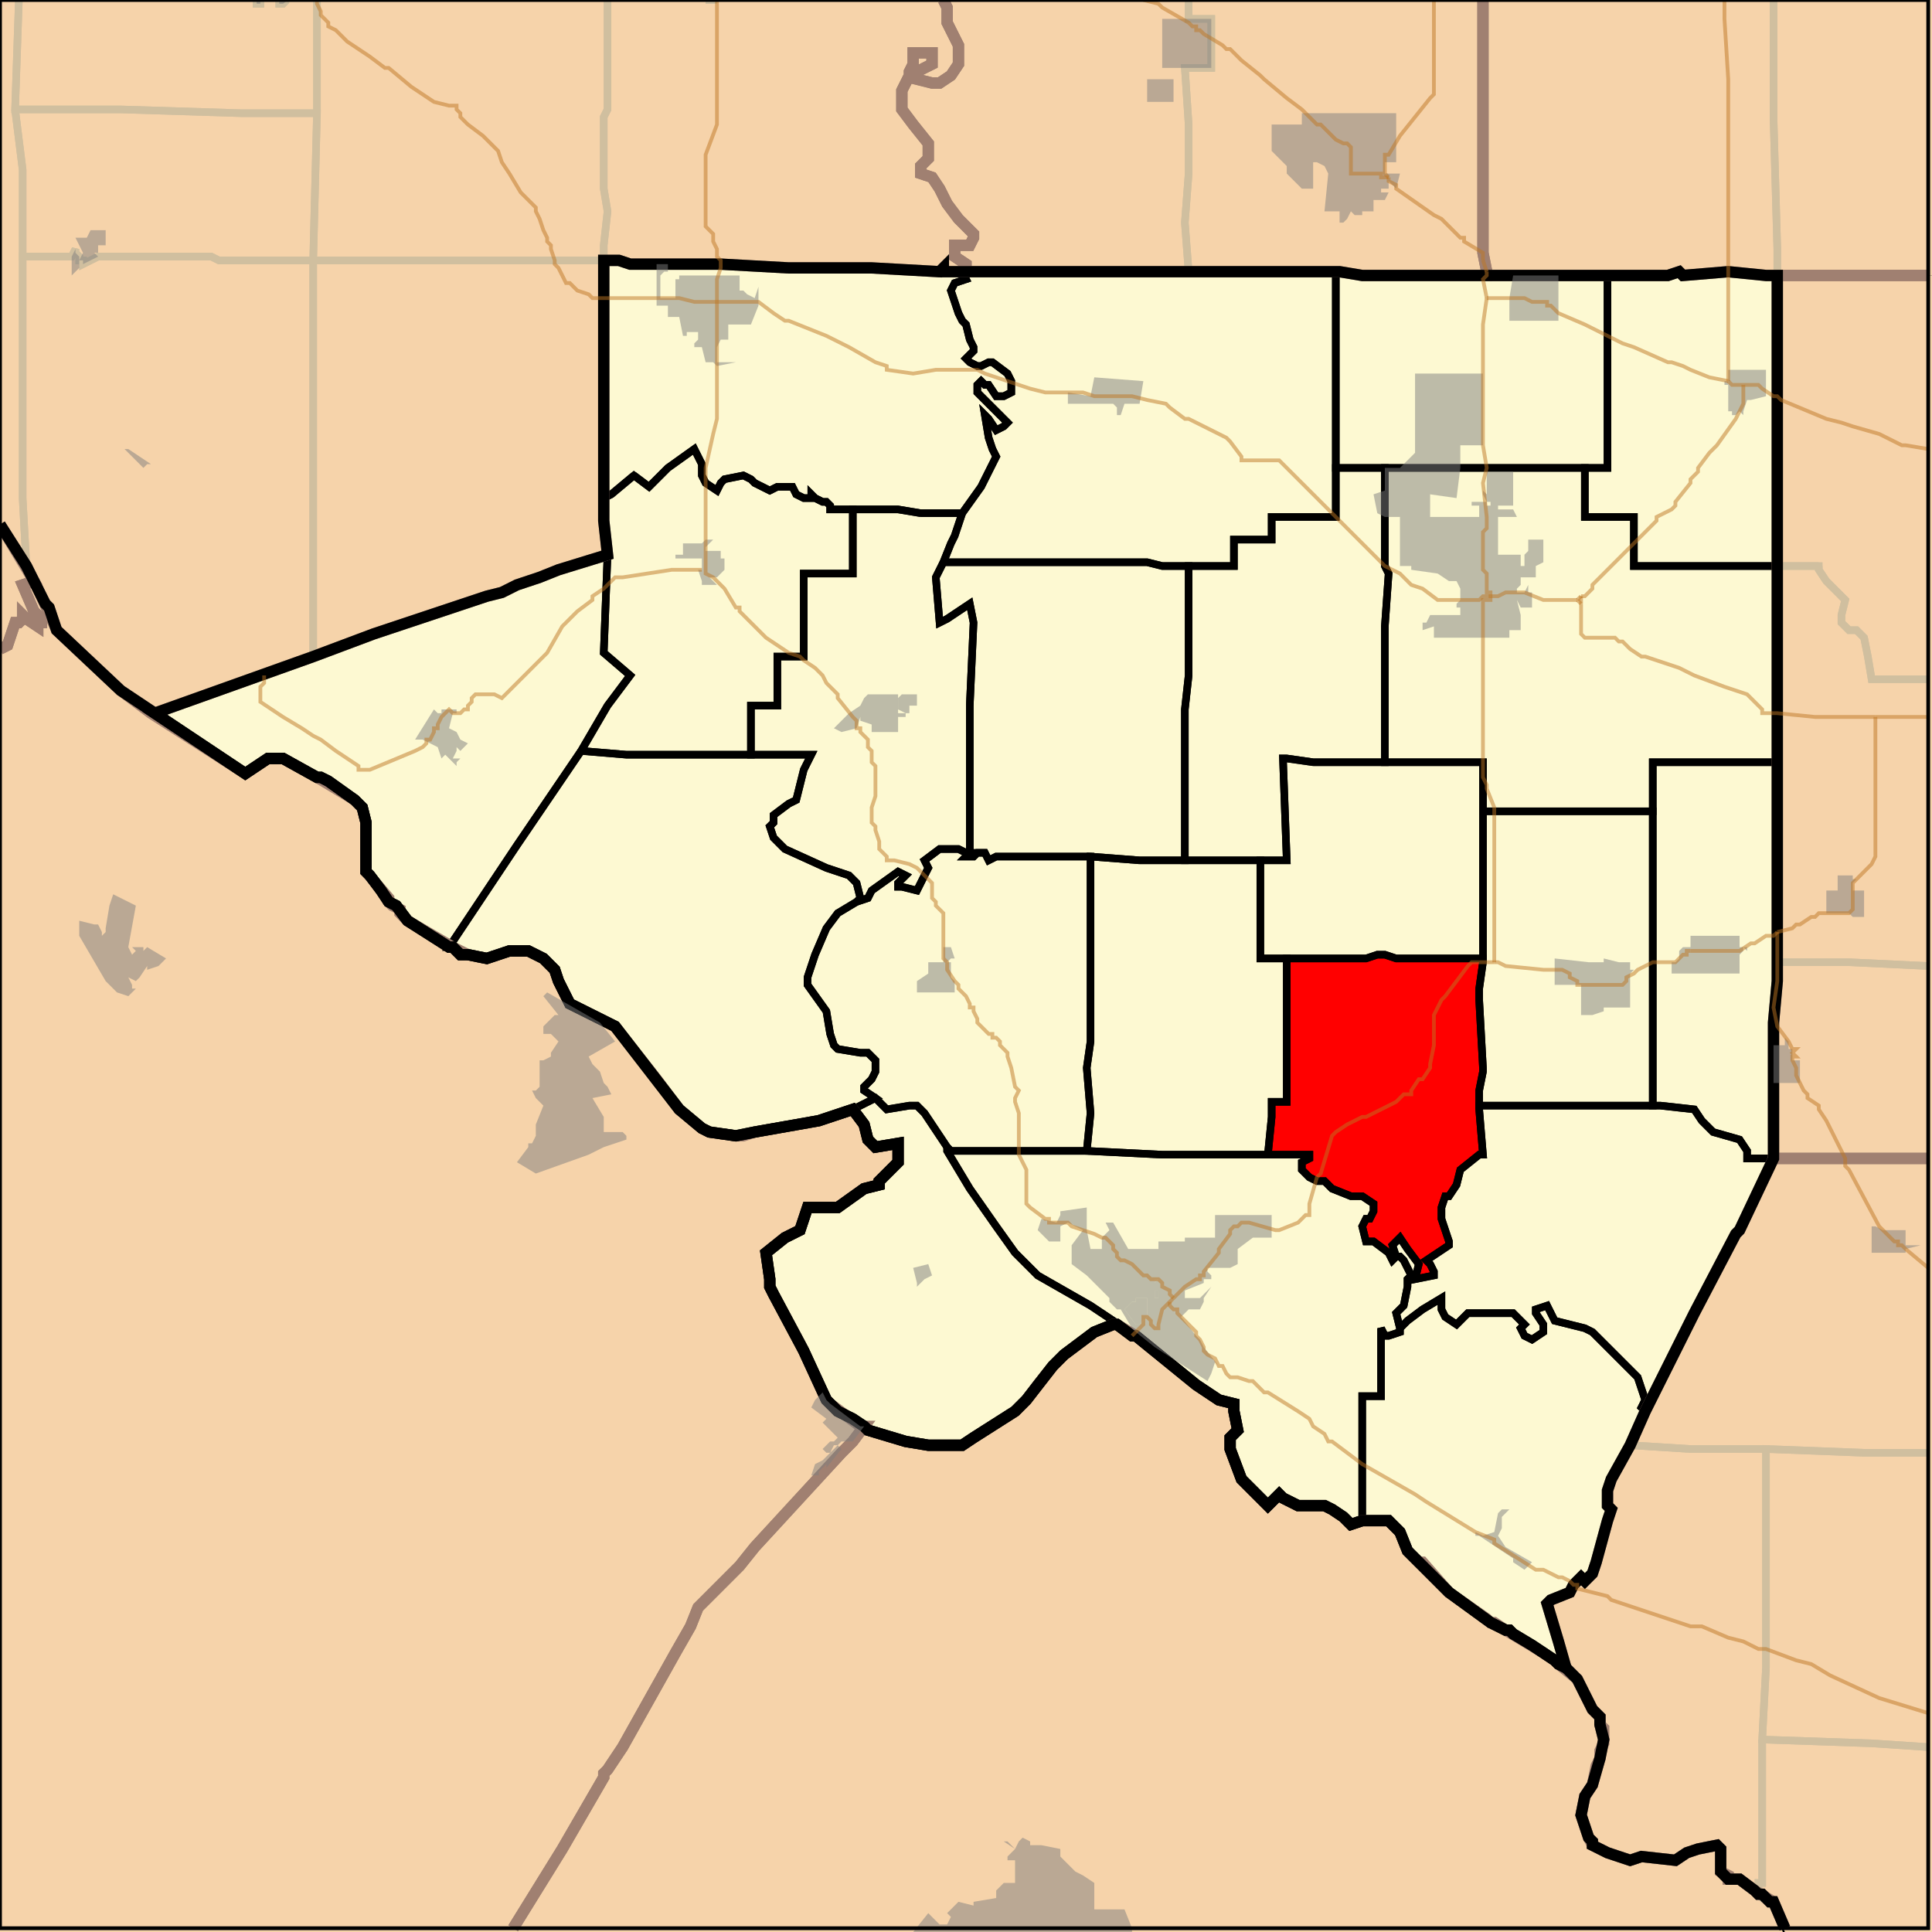 <?xml version="1.0" encoding="UTF-8"?>
<svg version="1.1" width="512" height="512" xmlns="http://www.w3.org/2000/svg" xmlns:xlink="http://www.w3.org/1999/xlink">

<rect width="100%" height="100%" fill="#333333" stroke="none"/>

<!-- START LAYER water -->
<path fill="#a0c6e9" d="M 0 0 L 0 511 L 511 511 L 511 0 L 0 0 z"/>

<!-- START LAYER target_county -->

<!-- START LAYER IN -->

<!-- START LAYER IA -->

<!-- START LAYER KY -->

<!-- START LAYER MO -->
<path fill="#f6d3aa" stroke="#000000" stroke-width="1" d="M -2 -2 L -2 135 L 9 154 L 10 156 L 15 167 L 32 183 L 40 189 L 65 205 L 71 201 L 75 201 L 84 206 L 94 212 L 96 214 L 97 218 L 97 231 L 103 238 L 103 239 L 104 240 L 106 241 L 106 242 L 108 244 L 120 251 L 124 253 L 129 254 L 135 252 L 140 252 L 144 254 L 147 257 L 148 260 L 151 266 L 163 272 L 174 286 L 180 294 L 186 299 L 188 300 L 195 301 L 197 301 L 200 300 L 217 297 L 226 294 L 229 298 L 230 302 L 232 304 L 238 303 L 238 308 L 233 313 L 233 314 L 229 315 L 222 320 L 214 320 L 212 326 L 208 328 L 203 332 L 204 339 L 204 341 L 205 343 L 212 356 L 213 358 L 218 369 L 219 371 L 220 372 L 228 378 L 229 378 L 230 379 L 240 382 L 246 383 L 255 383 L 258 381 L 269 374 L 272 371 L 275 367 L 279 362 L 282 359 L 290 353 L 295 351 L 296 351 L 301 354 L 317 367 L 323 371 L 327 372 L 327 374 L 328 379 L 326 381 L 326 384 L 329 392 L 336 399 L 339 396 L 340 397 L 344 399 L 351 399 L 353 400 L 356 402 L 358 404 L 361 403 L 368 403 L 371 406 L 373 411 L 376 414 L 377 414 L 384 422 L 394 429 L 395 430 L 396 430 L 399 432 L 409 438 L 412 440 L 413 441 L 418 445 L 422 453 L 424 455 L 424 457 L 425 458 L 425 462 L 424 464 L 424 466 L 423 468 L 422 473 L 420 476 L 419 481 L 421 487 L 422 489 L 426 491 L 432 493 L 435 492 L 444 493 L 447 491 L 450 490 L 455 489 L 456 490 L 456 496 L 458 497 L 458 498 L 461 498 L 465 501 L 470 504 L 473 512 L 474 513 L -2 513 L -2 -2 z"/>

<!-- START LAYER WI -->

<!-- START LAYER IL-counties -->
<path fill="#f6d3aa" d="M 393 -2 L 393 67 L 394 72 L 394 73 L 361 73 L 355 72 L 256 72 L 256 70 L 253 68 L 253 65 L 257 65 L 258 63 L 258 62 L 254 58 L 251 54 L 249 50 L 247 47 L 244 46 L 244 44 L 246 42 L 246 38 L 242 33 L 239 29 L 239 24 L 241 20 L 241 19 L 242 17 L 242 14 L 247 14 L 247 17 L 243 19 L 243 21 L 247 22 L 249 22 L 252 20 L 254 17 L 254 12 L 251 6 L 251 2 L 249 -2 L 393 -2 z"/>
<path fill="#f6d3aa" d="M 249 -2 L 251 2 L 251 6 L 254 12 L 254 17 L 252 20 L 249 22 L 247 22 L 243 21 L 243 19 L 247 17 L 247 14 L 242 14 L 242 17 L 241 19 L 241 20 L 239 24 L 239 29 L 242 33 L 246 38 L 246 42 L 244 44 L 244 46 L 247 47 L 249 50 L 251 54 L 254 58 L 258 62 L 258 63 L 257 65 L 253 65 L 253 68 L 256 70 L 256 72 L 250 72 L 250 71 L 249 72 L 231 71 L 209 71 L 191 70 L 167 70 L 164 69 L 160 69 L 160 138 L 161 147 L 148 151 L 143 153 L 137 155 L 133 157 L 129 158 L 99 168 L 83 174 L 41 189 L 32 183 L 15 167 L 13 161 L 12 160 L 7 150 L -2 135 L -2 -2 L 249 -2 z"/>
<path fill="#f6d3aa" d="M 513 -2 L 513 73 L 468 73 L 458 72 L 446 73 L 445 72 L 442 73 L 394 73 L 394 72 L 393 67 L 393 -2 L 513 -2 z"/>
<path fill="#f6d3aa" d="M 160 70 L 160 69 L 164 69 L 167 70 L 191 70 L 209 71 L 231 71 L 249 72 L 250 71 L 250 72 L 355 72 L 361 73 L 442 73 L 445 72 L 446 73 L 458 72 L 468 73 L 471 73 L 471 260 L 470 271 L 470 307 L 461 326 L 460 327 L 449 348 L 436 374 L 432 383 L 427 392 L 426 395 L 426 399 L 427 400 L 426 403 L 423 414 L 422 417 L 420 419 L 419 418 L 417 420 L 416 422 L 411 424 L 410 425 L 413 435 L 415 442 L 413 441 L 412 440 L 406 436 L 401 433 L 400 432 L 399 432 L 395 430 L 384 422 L 373 411 L 371 406 L 368 403 L 361 403 L 358 404 L 356 402 L 353 400 L 351 399 L 344 399 L 340 397 L 339 396 L 336 399 L 329 392 L 326 384 L 326 381 L 328 379 L 327 374 L 327 372 L 323 371 L 317 367 L 301 354 L 300 354 L 296 351 L 295 351 L 290 353 L 282 359 L 279 362 L 272 371 L 269 374 L 258 381 L 255 383 L 246 383 L 240 382 L 230 379 L 229 378 L 226 376 L 222 374 L 219 371 L 213 358 L 205 343 L 204 341 L 204 339 L 203 332 L 208 328 L 212 326 L 214 320 L 222 320 L 229 315 L 233 314 L 233 313 L 238 308 L 238 303 L 232 304 L 230 302 L 229 298 L 226 294 L 217 297 L 200 300 L 195 301 L 188 300 L 186 299 L 180 294 L 163 272 L 151 266 L 148 260 L 147 257 L 144 254 L 140 252 L 135 252 L 129 254 L 124 253 L 122 253 L 120 251 L 119 251 L 108 244 L 105 240 L 103 239 L 101 236 L 98 232 L 97 231 L 97 218 L 96 214 L 94 212 L 87 207 L 85 206 L 84 206 L 75 201 L 71 201 L 65 205 L 41 189 L 83 174 L 99 168 L 129 158 L 133 157 L 137 155 L 143 153 L 148 151 L 161 147 L 160 138 L 160 70 z"/>
<path fill="#f6d3aa" d="M 513 73 L 513 307 L 470 307 L 470 271 L 471 260 L 471 73 L 513 73 z"/>
<path fill="#f6d3aa" d="M 486 307 L 513 307 L 513 513 L 474 513 L 473 512 L 470 504 L 469 504 L 467 502 L 466 502 L 465 501 L 461 498 L 458 498 L 456 496 L 456 490 L 455 489 L 450 490 L 447 491 L 444 493 L 435 492 L 432 493 L 426 491 L 422 489 L 422 488 L 421 487 L 419 481 L 420 476 L 422 473 L 424 466 L 425 461 L 424 457 L 424 455 L 422 453 L 418 445 L 415 442 L 413 435 L 410 425 L 411 424 L 416 422 L 417 420 L 419 418 L 420 419 L 422 417 L 423 414 L 426 403 L 427 400 L 426 399 L 426 395 L 427 392 L 432 383 L 436 374 L 449 348 L 460 327 L 461 326 L 470 307 L 486 307 z"/>

<!-- START LAYER target_county_townships -->
<path fill="#fdf9d2" d="M 160 69 L 164 69 L 167 70 L 191 70 L 209 71 L 231 71 L 249 72 L 250 71 L 250 72 L 255 72 L 256 74 L 253 75 L 252 77 L 254 83 L 255 85 L 256 86 L 257 90 L 258 92 L 258 93 L 256 95 L 257 96 L 259 97 L 260 97 L 262 96 L 263 96 L 267 99 L 268 101 L 268 104 L 266 105 L 264 105 L 262 102 L 261 102 L 260 101 L 259 102 L 259 104 L 267 112 L 266 113 L 264 114 L 262 111 L 261 110 L 262 116 L 263 119 L 264 121 L 260 129 L 255 136 L 244 136 L 238 135 L 220 135 L 220 134 L 219 133 L 218 133 L 216 132 L 215 131 L 215 132 L 213 132 L 211 131 L 210 129 L 206 129 L 204 130 L 200 128 L 199 127 L 197 126 L 192 127 L 191 128 L 190 130 L 187 128 L 186 126 L 186 123 L 184 119 L 177 124 L 172 129 L 168 126 L 162 131 L 160 132 L 160 69 z"/>
<path fill="#fdf9d2" d="M 160 69 L 164 69 L 167 70 L 191 70 L 209 71 L 231 71 L 249 72 L 250 71 L 250 72 L 255 72 L 256 74 L 253 75 L 252 77 L 254 83 L 255 85 L 256 86 L 257 90 L 258 92 L 258 93 L 256 95 L 257 96 L 259 97 L 260 97 L 262 96 L 263 96 L 267 99 L 268 101 L 268 104 L 266 105 L 264 105 L 262 102 L 261 102 L 260 101 L 259 102 L 259 104 L 267 112 L 266 113 L 264 114 L 262 111 L 261 110 L 262 116 L 263 119 L 264 121 L 260 129 L 255 136 L 244 136 L 238 135 L 220 135 L 220 134 L 219 133 L 218 133 L 216 132 L 215 131 L 215 132 L 213 132 L 211 131 L 210 129 L 206 129 L 204 130 L 200 128 L 199 127 L 197 126 L 192 127 L 191 128 L 190 130 L 187 128 L 186 126 L 186 123 L 184 119 L 177 124 L 172 129 L 168 126 L 162 131 L 160 132 L 160 69 z"/>
<path fill="#f6d3aa" d="M 160 69 L 164 69 L 167 70 L 191 70 L 209 71 L 231 71 L 249 72 L 250 71 L 250 72 L 255 72 L 256 74 L 253 75 L 252 77 L 254 83 L 255 85 L 256 86 L 257 90 L 258 92 L 258 93 L 256 95 L 257 96 L 259 97 L 260 97 L 262 96 L 263 96 L 267 99 L 268 101 L 268 104 L 266 105 L 264 105 L 262 102 L 261 102 L 260 101 L 259 102 L 259 104 L 267 112 L 266 113 L 264 114 L 262 111 L 261 110 L 262 116 L 263 119 L 264 121 L 260 129 L 255 136 L 244 136 L 238 135 L 220 135 L 220 134 L 219 133 L 218 133 L 216 132 L 215 131 L 215 132 L 213 132 L 211 131 L 210 129 L 206 129 L 204 130 L 200 128 L 199 127 L 197 126 L 192 127 L 191 128 L 190 130 L 187 128 L 186 126 L 186 123 L 184 119 L 177 124 L 172 129 L 168 126 L 162 131 L 160 132 L 160 69 z"/>
<path fill="#fdf9d2" d="M 160 69 L 164 69 L 167 70 L 191 70 L 209 71 L 231 71 L 249 72 L 250 71 L 250 72 L 255 72 L 256 74 L 253 75 L 252 77 L 254 83 L 255 85 L 256 86 L 257 90 L 258 92 L 258 93 L 256 95 L 257 96 L 259 97 L 260 97 L 262 96 L 263 96 L 267 99 L 268 101 L 268 104 L 266 105 L 264 105 L 262 102 L 261 102 L 260 101 L 259 102 L 259 104 L 267 112 L 266 113 L 264 114 L 262 111 L 261 110 L 262 116 L 263 119 L 264 121 L 260 129 L 255 136 L 244 136 L 238 135 L 220 135 L 220 134 L 219 133 L 218 133 L 216 132 L 215 131 L 215 132 L 213 132 L 211 131 L 210 129 L 206 129 L 204 130 L 200 128 L 199 127 L 197 126 L 192 127 L 191 128 L 190 130 L 187 128 L 186 126 L 186 123 L 184 119 L 177 124 L 172 129 L 168 126 L 162 131 L 160 132 L 160 69 z"/>
<path fill="#f6d3aa" d="M 160 69 L 164 69 L 167 70 L 191 70 L 209 71 L 231 71 L 249 72 L 250 71 L 250 72 L 255 72 L 256 74 L 253 75 L 252 77 L 254 83 L 255 85 L 256 86 L 257 90 L 258 92 L 258 93 L 256 95 L 257 96 L 259 97 L 260 97 L 262 96 L 263 96 L 267 99 L 268 101 L 268 104 L 266 105 L 264 105 L 262 102 L 261 102 L 260 101 L 259 102 L 259 104 L 267 112 L 266 113 L 264 114 L 262 111 L 261 110 L 262 116 L 263 119 L 264 121 L 260 129 L 255 136 L 244 136 L 238 135 L 220 135 L 220 134 L 219 133 L 218 133 L 216 132 L 215 131 L 215 132 L 213 132 L 211 131 L 210 129 L 206 129 L 204 130 L 200 128 L 199 127 L 197 126 L 192 127 L 191 128 L 190 130 L 187 128 L 186 126 L 186 123 L 184 119 L 177 124 L 172 129 L 168 126 L 162 131 L 160 132 L 160 69 z"/>
<path fill="#fdf9d2" d="M 160 69 L 164 69 L 167 70 L 191 70 L 209 71 L 231 71 L 249 72 L 250 71 L 250 72 L 255 72 L 256 74 L 253 75 L 252 77 L 254 83 L 255 85 L 256 86 L 257 90 L 258 92 L 258 93 L 256 95 L 257 96 L 259 97 L 260 97 L 262 96 L 263 96 L 267 99 L 268 101 L 268 104 L 266 105 L 264 105 L 262 102 L 261 102 L 260 101 L 259 102 L 259 104 L 267 112 L 266 113 L 264 114 L 262 111 L 261 110 L 262 116 L 263 119 L 264 121 L 260 129 L 255 136 L 244 136 L 238 135 L 220 135 L 220 134 L 219 133 L 218 133 L 216 132 L 215 131 L 215 132 L 213 132 L 211 131 L 210 129 L 206 129 L 204 130 L 200 128 L 199 127 L 197 126 L 192 127 L 191 128 L 190 130 L 187 128 L 186 126 L 186 123 L 184 119 L 177 124 L 172 129 L 168 126 L 162 131 L 160 132 L 160 69 z"/>
<path fill="#fdf9d2" d="M 255 72 L 354 72 L 354 137 L 337 137 L 337 143 L 327 143 L 327 150 L 308 150 L 304 149 L 250 149 L 252 144 L 253 142 L 255 136 L 260 129 L 264 121 L 263 119 L 262 116 L 261 110 L 262 111 L 264 114 L 266 113 L 267 112 L 259 104 L 259 102 L 260 101 L 261 102 L 262 102 L 264 105 L 266 105 L 268 104 L 268 101 L 267 99 L 263 96 L 262 96 L 260 97 L 259 97 L 257 96 L 256 95 L 258 93 L 258 92 L 257 90 L 256 86 L 255 85 L 254 83 L 252 77 L 253 75 L 256 74 L 255 72 z"/>
<path fill="#fdf9d2" d="M 255 72 L 354 72 L 354 137 L 337 137 L 337 143 L 327 143 L 327 150 L 308 150 L 304 149 L 250 149 L 252 144 L 253 142 L 255 136 L 260 129 L 264 121 L 263 119 L 262 116 L 261 110 L 262 111 L 264 114 L 266 113 L 267 112 L 259 104 L 259 102 L 260 101 L 261 102 L 262 102 L 264 105 L 266 105 L 268 104 L 268 101 L 267 99 L 263 96 L 262 96 L 260 97 L 259 97 L 257 96 L 256 95 L 258 93 L 258 92 L 257 90 L 256 86 L 255 85 L 254 83 L 252 77 L 253 75 L 256 74 L 255 72 z"/>
<path fill="#f6d3aa" d="M 255 72 L 354 72 L 354 137 L 337 137 L 337 143 L 327 143 L 327 150 L 308 150 L 304 149 L 250 149 L 252 144 L 253 142 L 255 136 L 260 129 L 264 121 L 263 119 L 262 116 L 261 110 L 262 111 L 264 114 L 266 113 L 267 112 L 259 104 L 259 102 L 260 101 L 261 102 L 262 102 L 264 105 L 266 105 L 268 104 L 268 101 L 267 99 L 263 96 L 262 96 L 260 97 L 259 97 L 257 96 L 256 95 L 258 93 L 258 92 L 257 90 L 256 86 L 255 85 L 254 83 L 252 77 L 253 75 L 256 74 L 255 72 z"/>
<path fill="#fdf9d2" d="M 255 72 L 354 72 L 354 137 L 337 137 L 337 143 L 327 143 L 327 150 L 308 150 L 304 149 L 250 149 L 252 144 L 253 142 L 255 136 L 260 129 L 264 121 L 263 119 L 262 116 L 261 110 L 262 111 L 264 114 L 266 113 L 267 112 L 259 104 L 259 102 L 260 101 L 261 102 L 262 102 L 264 105 L 266 105 L 268 104 L 268 101 L 267 99 L 263 96 L 262 96 L 260 97 L 259 97 L 257 96 L 256 95 L 258 93 L 258 92 L 257 90 L 256 86 L 255 85 L 254 83 L 252 77 L 253 75 L 256 74 L 255 72 z"/>
<path fill="#f6d3aa" d="M 255 72 L 354 72 L 354 137 L 337 137 L 337 143 L 327 143 L 327 150 L 308 150 L 304 149 L 250 149 L 252 144 L 253 142 L 255 136 L 260 129 L 264 121 L 263 119 L 262 116 L 261 110 L 262 111 L 264 114 L 266 113 L 267 112 L 259 104 L 259 102 L 260 101 L 261 102 L 262 102 L 264 105 L 266 105 L 268 104 L 268 101 L 267 99 L 263 96 L 262 96 L 260 97 L 259 97 L 257 96 L 256 95 L 258 93 L 258 92 L 257 90 L 256 86 L 255 85 L 254 83 L 252 77 L 253 75 L 256 74 L 255 72 z"/>
<path fill="#fdf9d2" d="M 255 72 L 354 72 L 354 137 L 337 137 L 337 143 L 327 143 L 327 150 L 308 150 L 304 149 L 250 149 L 252 144 L 253 142 L 255 136 L 260 129 L 264 121 L 263 119 L 262 116 L 261 110 L 262 111 L 264 114 L 266 113 L 267 112 L 259 104 L 259 102 L 260 101 L 261 102 L 262 102 L 264 105 L 266 105 L 268 104 L 268 101 L 267 99 L 263 96 L 262 96 L 260 97 L 259 97 L 257 96 L 256 95 L 258 93 L 258 92 L 257 90 L 256 86 L 255 85 L 254 83 L 252 77 L 253 75 L 256 74 L 255 72 z"/>
<path fill="#fdf9d2" d="M 361 73 L 426 73 L 426 124 L 354 124 L 354 72 L 355 72 L 361 73 z"/>
<path fill="#fdf9d2" d="M 361 73 L 426 73 L 426 124 L 354 124 L 354 72 L 355 72 L 361 73 z"/>
<path fill="#f6d3aa" d="M 361 73 L 426 73 L 426 124 L 354 124 L 354 72 L 355 72 L 361 73 z"/>
<path fill="#fdf9d2" d="M 361 73 L 426 73 L 426 124 L 354 124 L 354 72 L 355 72 L 361 73 z"/>
<path fill="#f6d3aa" d="M 361 73 L 426 73 L 426 124 L 354 124 L 354 72 L 355 72 L 361 73 z"/>
<path fill="#fdf9d2" d="M 361 73 L 426 73 L 426 124 L 354 124 L 354 72 L 355 72 L 361 73 z"/>
<path fill="#fdf9d2" d="M 445 72 L 446 73 L 458 72 L 468 73 L 471 73 L 471 150 L 433 150 L 433 137 L 420 137 L 420 124 L 426 124 L 426 73 L 442 73 L 445 72 z"/>
<path fill="#fdf9d2" d="M 445 72 L 446 73 L 458 72 L 468 73 L 471 73 L 471 150 L 433 150 L 433 137 L 420 137 L 420 124 L 426 124 L 426 73 L 442 73 L 445 72 z"/>
<path fill="#f6d3aa" d="M 445 72 L 446 73 L 458 72 L 468 73 L 471 73 L 471 150 L 433 150 L 433 137 L 420 137 L 420 124 L 426 124 L 426 73 L 442 73 L 445 72 z"/>
<path fill="#fdf9d2" d="M 445 72 L 446 73 L 458 72 L 468 73 L 471 73 L 471 150 L 433 150 L 433 137 L 420 137 L 420 124 L 426 124 L 426 73 L 442 73 L 445 72 z"/>
<path fill="#f6d3aa" d="M 445 72 L 446 73 L 458 72 L 468 73 L 471 73 L 471 150 L 433 150 L 433 137 L 420 137 L 420 124 L 426 124 L 426 73 L 442 73 L 445 72 z"/>
<path fill="#fdf9d2" d="M 445 72 L 446 73 L 458 72 L 468 73 L 471 73 L 471 150 L 433 150 L 433 137 L 420 137 L 420 124 L 426 124 L 426 73 L 442 73 L 445 72 z"/>
<path fill="#fdf9d2" d="M 168 126 L 172 129 L 177 124 L 184 119 L 186 123 L 186 126 L 187 128 L 190 130 L 191 128 L 192 127 L 197 126 L 199 127 L 200 128 L 204 130 L 206 129 L 210 129 L 211 131 L 213 132 L 215 132 L 215 131 L 216 132 L 218 133 L 219 133 L 220 134 L 220 135 L 226 135 L 226 152 L 213 152 L 213 174 L 206 174 L 206 187 L 199 187 L 199 200 L 166 200 L 154 199 L 161 187 L 167 179 L 160 173 L 161 147 L 160 138 L 160 132 L 162 131 L 168 126 z"/>
<path fill="#fdf9d2" d="M 168 126 L 172 129 L 177 124 L 184 119 L 186 123 L 186 126 L 187 128 L 190 130 L 191 128 L 192 127 L 197 126 L 199 127 L 200 128 L 204 130 L 206 129 L 210 129 L 211 131 L 213 132 L 215 132 L 215 131 L 216 132 L 218 133 L 219 133 L 220 134 L 220 135 L 226 135 L 226 152 L 213 152 L 213 174 L 206 174 L 206 187 L 199 187 L 199 200 L 166 200 L 154 199 L 161 187 L 167 179 L 160 173 L 161 147 L 160 138 L 160 132 L 162 131 L 168 126 z"/>
<path fill="#f6d3aa" d="M 168 126 L 172 129 L 177 124 L 184 119 L 186 123 L 186 126 L 187 128 L 190 130 L 191 128 L 192 127 L 197 126 L 199 127 L 200 128 L 204 130 L 206 129 L 210 129 L 211 131 L 213 132 L 215 132 L 215 131 L 216 132 L 218 133 L 219 133 L 220 134 L 220 135 L 226 135 L 226 152 L 213 152 L 213 174 L 206 174 L 206 187 L 199 187 L 199 200 L 166 200 L 154 199 L 161 187 L 167 179 L 160 173 L 161 147 L 160 138 L 160 132 L 162 131 L 168 126 z"/>
<path fill="#fdf9d2" d="M 168 126 L 172 129 L 177 124 L 184 119 L 186 123 L 186 126 L 187 128 L 190 130 L 191 128 L 192 127 L 197 126 L 199 127 L 200 128 L 204 130 L 206 129 L 210 129 L 211 131 L 213 132 L 215 132 L 215 131 L 216 132 L 218 133 L 219 133 L 220 134 L 220 135 L 226 135 L 226 152 L 213 152 L 213 174 L 206 174 L 206 187 L 199 187 L 199 200 L 166 200 L 154 199 L 161 187 L 167 179 L 160 173 L 161 147 L 160 138 L 160 132 L 162 131 L 168 126 z"/>
<path fill="#f6d3aa" d="M 168 126 L 172 129 L 177 124 L 184 119 L 186 123 L 186 126 L 187 128 L 190 130 L 191 128 L 192 127 L 197 126 L 199 127 L 200 128 L 204 130 L 206 129 L 210 129 L 211 131 L 213 132 L 215 132 L 215 131 L 216 132 L 218 133 L 219 133 L 220 134 L 220 135 L 226 135 L 226 152 L 213 152 L 213 174 L 206 174 L 206 187 L 199 187 L 199 200 L 166 200 L 154 199 L 161 187 L 167 179 L 160 173 L 161 147 L 160 138 L 160 132 L 162 131 L 168 126 z"/>
<path fill="#fdf9d2" d="M 168 126 L 172 129 L 177 124 L 184 119 L 186 123 L 186 126 L 187 128 L 190 130 L 191 128 L 192 127 L 197 126 L 199 127 L 200 128 L 204 130 L 206 129 L 210 129 L 211 131 L 213 132 L 215 132 L 215 131 L 216 132 L 218 133 L 219 133 L 220 134 L 220 135 L 226 135 L 226 152 L 213 152 L 213 174 L 206 174 L 206 187 L 199 187 L 199 200 L 166 200 L 154 199 L 161 187 L 167 179 L 160 173 L 161 147 L 160 138 L 160 132 L 162 131 L 168 126 z"/>
<path fill="#fdf9d2" d="M 390 124 L 420 124 L 420 137 L 433 137 L 433 150 L 471 150 L 471 202 L 438 202 L 438 215 L 393 215 L 393 202 L 367 202 L 367 166 L 368 152 L 367 150 L 367 124 L 390 124 z"/>
<path fill="#fdf9d2" d="M 390 124 L 420 124 L 420 137 L 433 137 L 433 150 L 471 150 L 471 202 L 438 202 L 438 215 L 393 215 L 393 202 L 367 202 L 367 166 L 368 152 L 367 150 L 367 124 L 390 124 z"/>
<path fill="#f6d3aa" d="M 390 124 L 420 124 L 420 137 L 433 137 L 433 150 L 471 150 L 471 202 L 438 202 L 438 215 L 393 215 L 393 202 L 367 202 L 367 166 L 368 152 L 367 150 L 367 124 L 390 124 z"/>
<path fill="#fdf9d2" d="M 390 124 L 420 124 L 420 137 L 433 137 L 433 150 L 471 150 L 471 202 L 438 202 L 438 215 L 393 215 L 393 202 L 367 202 L 367 166 L 368 152 L 367 150 L 367 124 L 390 124 z"/>
<path fill="#f6d3aa" d="M 390 124 L 420 124 L 420 137 L 433 137 L 433 150 L 471 150 L 471 202 L 438 202 L 438 215 L 393 215 L 393 202 L 367 202 L 367 166 L 368 152 L 367 150 L 367 124 L 390 124 z"/>
<path fill="#fdf9d2" d="M 390 124 L 420 124 L 420 137 L 433 137 L 433 150 L 471 150 L 471 202 L 438 202 L 438 215 L 393 215 L 393 202 L 367 202 L 367 166 L 368 152 L 367 150 L 367 124 L 390 124 z"/>
<path fill="#fdf9d2" d="M 360 124 L 367 124 L 367 150 L 368 152 L 367 166 L 367 202 L 348 202 L 341 201 L 340 201 L 341 228 L 314 228 L 314 188 L 315 179 L 315 150 L 327 150 L 327 143 L 337 143 L 337 137 L 354 137 L 354 124 L 360 124 z"/>
<path fill="#fdf9d2" d="M 360 124 L 367 124 L 367 150 L 368 152 L 367 166 L 367 202 L 348 202 L 341 201 L 340 201 L 341 228 L 314 228 L 314 188 L 315 179 L 315 150 L 327 150 L 327 143 L 337 143 L 337 137 L 354 137 L 354 124 L 360 124 z"/>
<path fill="#f6d3aa" d="M 360 124 L 367 124 L 367 150 L 368 152 L 367 166 L 367 202 L 348 202 L 341 201 L 340 201 L 341 228 L 314 228 L 314 188 L 315 179 L 315 150 L 327 150 L 327 143 L 337 143 L 337 137 L 354 137 L 354 124 L 360 124 z"/>
<path fill="#fdf9d2" d="M 360 124 L 367 124 L 367 150 L 368 152 L 367 166 L 367 202 L 348 202 L 341 201 L 340 201 L 341 228 L 314 228 L 314 188 L 315 179 L 315 150 L 327 150 L 327 143 L 337 143 L 337 137 L 354 137 L 354 124 L 360 124 z"/>
<path fill="#f6d3aa" d="M 360 124 L 367 124 L 367 150 L 368 152 L 367 166 L 367 202 L 348 202 L 341 201 L 340 201 L 341 228 L 314 228 L 314 188 L 315 179 L 315 150 L 327 150 L 327 143 L 337 143 L 337 137 L 354 137 L 354 124 L 360 124 z"/>
<path fill="#fdf9d2" d="M 360 124 L 367 124 L 367 150 L 368 152 L 367 166 L 367 202 L 348 202 L 341 201 L 340 201 L 341 228 L 314 228 L 314 188 L 315 179 L 315 150 L 327 150 L 327 143 L 337 143 L 337 137 L 354 137 L 354 124 L 360 124 z"/>
<path fill="#fdf9d2" d="M 244 136 L 255 136 L 253 142 L 252 144 L 250 149 L 248 153 L 249 165 L 251 164 L 257 160 L 258 165 L 257 187 L 257 226 L 256 226 L 254 225 L 249 225 L 245 228 L 246 230 L 243 236 L 239 235 L 238 235 L 238 234 L 240 232 L 238 231 L 231 236 L 230 238 L 227 239 L 228 238 L 227 234 L 225 232 L 219 230 L 208 225 L 205 222 L 204 219 L 205 218 L 205 216 L 209 213 L 211 212 L 213 204 L 215 200 L 199 200 L 199 187 L 206 187 L 206 174 L 213 174 L 213 152 L 226 152 L 226 135 L 238 135 L 244 136 z"/>
<path fill="#fdf9d2" d="M 244 136 L 255 136 L 253 142 L 252 144 L 250 149 L 248 153 L 249 165 L 251 164 L 257 160 L 258 165 L 257 187 L 257 226 L 256 226 L 254 225 L 249 225 L 245 228 L 246 230 L 243 236 L 239 235 L 238 235 L 238 234 L 240 232 L 238 231 L 231 236 L 230 238 L 227 239 L 228 238 L 227 234 L 225 232 L 219 230 L 208 225 L 205 222 L 204 219 L 205 218 L 205 216 L 209 213 L 211 212 L 213 204 L 215 200 L 199 200 L 199 187 L 206 187 L 206 174 L 213 174 L 213 152 L 226 152 L 226 135 L 238 135 L 244 136 z"/>
<path fill="#f6d3aa" d="M 244 136 L 255 136 L 253 142 L 252 144 L 250 149 L 248 153 L 249 165 L 251 164 L 257 160 L 258 165 L 257 187 L 257 226 L 256 226 L 254 225 L 249 225 L 245 228 L 246 230 L 243 236 L 239 235 L 238 235 L 238 234 L 240 232 L 238 231 L 231 236 L 230 238 L 227 239 L 228 238 L 227 234 L 225 232 L 219 230 L 208 225 L 205 222 L 204 219 L 205 218 L 205 216 L 209 213 L 211 212 L 213 204 L 215 200 L 199 200 L 199 187 L 206 187 L 206 174 L 213 174 L 213 152 L 226 152 L 226 135 L 238 135 L 244 136 z"/>
<path fill="#fdf9d2" d="M 244 136 L 255 136 L 253 142 L 252 144 L 250 149 L 248 153 L 249 165 L 251 164 L 257 160 L 258 165 L 257 187 L 257 226 L 256 226 L 254 225 L 249 225 L 245 228 L 246 230 L 243 236 L 239 235 L 238 235 L 238 234 L 240 232 L 238 231 L 231 236 L 230 238 L 227 239 L 228 238 L 227 234 L 225 232 L 219 230 L 208 225 L 205 222 L 204 219 L 205 218 L 205 216 L 209 213 L 211 212 L 213 204 L 215 200 L 199 200 L 199 187 L 206 187 L 206 174 L 213 174 L 213 152 L 226 152 L 226 135 L 238 135 L 244 136 z"/>
<path fill="#f6d3aa" d="M 244 136 L 255 136 L 253 142 L 252 144 L 250 149 L 248 153 L 249 165 L 251 164 L 257 160 L 258 165 L 257 187 L 257 226 L 256 226 L 254 225 L 249 225 L 245 228 L 246 230 L 243 236 L 239 235 L 238 235 L 238 234 L 240 232 L 238 231 L 231 236 L 230 238 L 227 239 L 228 238 L 227 234 L 225 232 L 219 230 L 208 225 L 205 222 L 204 219 L 205 218 L 205 216 L 209 213 L 211 212 L 213 204 L 215 200 L 199 200 L 199 187 L 206 187 L 206 174 L 213 174 L 213 152 L 226 152 L 226 135 L 238 135 L 244 136 z"/>
<path fill="#fdf9d2" d="M 244 136 L 255 136 L 253 142 L 252 144 L 250 149 L 248 153 L 249 165 L 251 164 L 257 160 L 258 165 L 257 187 L 257 226 L 256 226 L 254 225 L 249 225 L 245 228 L 246 230 L 243 236 L 239 235 L 238 235 L 238 234 L 240 232 L 238 231 L 231 236 L 230 238 L 227 239 L 228 238 L 227 234 L 225 232 L 219 230 L 208 225 L 205 222 L 204 219 L 205 218 L 205 216 L 209 213 L 211 212 L 213 204 L 215 200 L 199 200 L 199 187 L 206 187 L 206 174 L 213 174 L 213 152 L 226 152 L 226 135 L 238 135 L 244 136 z"/>
<path fill="#fdf9d2" d="M 161 147 L 160 173 L 167 179 L 161 187 L 154 199 L 137 224 L 119 251 L 108 244 L 105 240 L 103 239 L 101 236 L 98 232 L 97 231 L 97 218 L 96 214 L 94 212 L 87 207 L 85 206 L 84 206 L 75 201 L 71 201 L 65 205 L 41 189 L 83 174 L 99 168 L 129 158 L 133 157 L 137 155 L 143 153 L 148 151 L 161 147 z"/>
<path fill="#fdf9d2" d="M 161 147 L 160 173 L 167 179 L 161 187 L 154 199 L 137 224 L 119 251 L 108 244 L 105 240 L 103 239 L 101 236 L 98 232 L 97 231 L 97 218 L 96 214 L 94 212 L 87 207 L 85 206 L 84 206 L 75 201 L 71 201 L 65 205 L 41 189 L 83 174 L 99 168 L 129 158 L 133 157 L 137 155 L 143 153 L 148 151 L 161 147 z"/>
<path fill="#f6d3aa" d="M 161 147 L 160 173 L 167 179 L 161 187 L 154 199 L 137 224 L 119 251 L 108 244 L 105 240 L 103 239 L 101 236 L 98 232 L 97 231 L 97 218 L 96 214 L 94 212 L 87 207 L 85 206 L 84 206 L 75 201 L 71 201 L 65 205 L 41 189 L 83 174 L 99 168 L 129 158 L 133 157 L 137 155 L 143 153 L 148 151 L 161 147 z"/>
<path fill="#fdf9d2" d="M 161 147 L 160 173 L 167 179 L 161 187 L 154 199 L 137 224 L 119 251 L 108 244 L 105 240 L 103 239 L 101 236 L 98 232 L 97 231 L 97 218 L 96 214 L 94 212 L 87 207 L 85 206 L 84 206 L 75 201 L 71 201 L 65 205 L 41 189 L 83 174 L 99 168 L 129 158 L 133 157 L 137 155 L 143 153 L 148 151 L 161 147 z"/>
<path fill="#f6d3aa" d="M 161 147 L 160 173 L 167 179 L 161 187 L 154 199 L 137 224 L 119 251 L 108 244 L 105 240 L 103 239 L 101 236 L 98 232 L 97 231 L 97 218 L 96 214 L 94 212 L 87 207 L 85 206 L 84 206 L 75 201 L 71 201 L 65 205 L 41 189 L 83 174 L 99 168 L 129 158 L 133 157 L 137 155 L 143 153 L 148 151 L 161 147 z"/>
<path fill="#fdf9d2" d="M 161 147 L 160 173 L 167 179 L 161 187 L 154 199 L 137 224 L 119 251 L 108 244 L 105 240 L 103 239 L 101 236 L 98 232 L 97 231 L 97 218 L 96 214 L 94 212 L 87 207 L 85 206 L 84 206 L 75 201 L 71 201 L 65 205 L 41 189 L 83 174 L 99 168 L 129 158 L 133 157 L 137 155 L 143 153 L 148 151 L 161 147 z"/>
<path fill="#fdf9d2" d="M 250 149 L 304 149 L 308 150 L 315 150 L 315 179 L 314 188 L 314 228 L 302 228 L 289 227 L 264 227 L 262 228 L 261 226 L 259 226 L 258 227 L 256 227 L 257 226 L 257 187 L 258 165 L 257 160 L 251 164 L 249 165 L 248 153 L 250 149 z"/>
<path fill="#fdf9d2" d="M 250 149 L 304 149 L 308 150 L 315 150 L 315 179 L 314 188 L 314 228 L 302 228 L 289 227 L 264 227 L 262 228 L 261 226 L 259 226 L 258 227 L 256 227 L 257 226 L 257 187 L 258 165 L 257 160 L 251 164 L 249 165 L 248 153 L 250 149 z"/>
<path fill="#f6d3aa" d="M 250 149 L 304 149 L 308 150 L 315 150 L 315 179 L 314 188 L 314 228 L 302 228 L 289 227 L 264 227 L 262 228 L 261 226 L 259 226 L 258 227 L 256 227 L 257 226 L 257 187 L 258 165 L 257 160 L 251 164 L 249 165 L 248 153 L 250 149 z"/>
<path fill="#fdf9d2" d="M 250 149 L 304 149 L 308 150 L 315 150 L 315 179 L 314 188 L 314 228 L 302 228 L 289 227 L 264 227 L 262 228 L 261 226 L 259 226 L 258 227 L 256 227 L 257 226 L 257 187 L 258 165 L 257 160 L 251 164 L 249 165 L 248 153 L 250 149 z"/>
<path fill="#f6d3aa" d="M 250 149 L 304 149 L 308 150 L 315 150 L 315 179 L 314 188 L 314 228 L 302 228 L 289 227 L 264 227 L 262 228 L 261 226 L 259 226 L 258 227 L 256 227 L 257 226 L 257 187 L 258 165 L 257 160 L 251 164 L 249 165 L 248 153 L 250 149 z"/>
<path fill="#fdf9d2" d="M 250 149 L 304 149 L 308 150 L 315 150 L 315 179 L 314 188 L 314 228 L 302 228 L 289 227 L 264 227 L 262 228 L 261 226 L 259 226 L 258 227 L 256 227 L 257 226 L 257 187 L 258 165 L 257 160 L 251 164 L 249 165 L 248 153 L 250 149 z"/>
<path fill="#fdf9d2" d="M 154 199 L 166 200 L 215 200 L 213 204 L 211 212 L 209 213 L 205 216 L 205 218 L 204 219 L 205 222 L 208 225 L 219 230 L 225 232 L 227 234 L 228 238 L 227 239 L 222 242 L 219 246 L 216 253 L 214 259 L 214 261 L 219 268 L 220 274 L 221 277 L 222 278 L 228 279 L 230 279 L 232 281 L 232 284 L 231 286 L 229 288 L 229 289 L 232 291 L 226 294 L 217 297 L 200 300 L 195 301 L 188 300 L 186 299 L 180 294 L 163 272 L 151 266 L 148 260 L 147 257 L 144 254 L 140 252 L 135 252 L 129 254 L 124 253 L 122 253 L 120 251 L 119 251 L 137 224 L 154 199 z"/>
<path fill="#fdf9d2" d="M 154 199 L 166 200 L 215 200 L 213 204 L 211 212 L 209 213 L 205 216 L 205 218 L 204 219 L 205 222 L 208 225 L 219 230 L 225 232 L 227 234 L 228 238 L 227 239 L 222 242 L 219 246 L 216 253 L 214 259 L 214 261 L 219 268 L 220 274 L 221 277 L 222 278 L 228 279 L 230 279 L 232 281 L 232 284 L 231 286 L 229 288 L 229 289 L 232 291 L 226 294 L 217 297 L 200 300 L 195 301 L 188 300 L 186 299 L 180 294 L 163 272 L 151 266 L 148 260 L 147 257 L 144 254 L 140 252 L 135 252 L 129 254 L 124 253 L 122 253 L 120 251 L 119 251 L 137 224 L 154 199 z"/>
<path fill="#f6d3aa" d="M 154 199 L 166 200 L 215 200 L 213 204 L 211 212 L 209 213 L 205 216 L 205 218 L 204 219 L 205 222 L 208 225 L 219 230 L 225 232 L 227 234 L 228 238 L 227 239 L 222 242 L 219 246 L 216 253 L 214 259 L 214 261 L 219 268 L 220 274 L 221 277 L 222 278 L 228 279 L 230 279 L 232 281 L 232 284 L 231 286 L 229 288 L 229 289 L 232 291 L 226 294 L 217 297 L 200 300 L 195 301 L 188 300 L 186 299 L 180 294 L 163 272 L 151 266 L 148 260 L 147 257 L 144 254 L 140 252 L 135 252 L 129 254 L 124 253 L 122 253 L 120 251 L 119 251 L 137 224 L 154 199 z"/>
<path fill="#fdf9d2" d="M 154 199 L 166 200 L 215 200 L 213 204 L 211 212 L 209 213 L 205 216 L 205 218 L 204 219 L 205 222 L 208 225 L 219 230 L 225 232 L 227 234 L 228 238 L 227 239 L 222 242 L 219 246 L 216 253 L 214 259 L 214 261 L 219 268 L 220 274 L 221 277 L 222 278 L 228 279 L 230 279 L 232 281 L 232 284 L 231 286 L 229 288 L 229 289 L 232 291 L 226 294 L 217 297 L 200 300 L 195 301 L 188 300 L 186 299 L 180 294 L 163 272 L 151 266 L 148 260 L 147 257 L 144 254 L 140 252 L 135 252 L 129 254 L 124 253 L 122 253 L 120 251 L 119 251 L 137 224 L 154 199 z"/>
<path fill="#f6d3aa" d="M 154 199 L 166 200 L 215 200 L 213 204 L 211 212 L 209 213 L 205 216 L 205 218 L 204 219 L 205 222 L 208 225 L 219 230 L 225 232 L 227 234 L 228 238 L 227 239 L 222 242 L 219 246 L 216 253 L 214 259 L 214 261 L 219 268 L 220 274 L 221 277 L 222 278 L 228 279 L 230 279 L 232 281 L 232 284 L 231 286 L 229 288 L 229 289 L 232 291 L 226 294 L 217 297 L 200 300 L 195 301 L 188 300 L 186 299 L 180 294 L 163 272 L 151 266 L 148 260 L 147 257 L 144 254 L 140 252 L 135 252 L 129 254 L 124 253 L 122 253 L 120 251 L 119 251 L 137 224 L 154 199 z"/>
<path fill="#fdf9d2" d="M 154 199 L 166 200 L 215 200 L 213 204 L 211 212 L 209 213 L 205 216 L 205 218 L 204 219 L 205 222 L 208 225 L 219 230 L 225 232 L 227 234 L 228 238 L 227 239 L 222 242 L 219 246 L 216 253 L 214 259 L 214 261 L 219 268 L 220 274 L 221 277 L 222 278 L 228 279 L 230 279 L 232 281 L 232 284 L 231 286 L 229 288 L 229 289 L 232 291 L 226 294 L 217 297 L 200 300 L 195 301 L 188 300 L 186 299 L 180 294 L 163 272 L 151 266 L 148 260 L 147 257 L 144 254 L 140 252 L 135 252 L 129 254 L 124 253 L 122 253 L 120 251 L 119 251 L 137 224 L 154 199 z"/>
<path fill="#fdf9d2" d="M 348 202 L 393 202 L 393 254 L 370 254 L 367 253 L 365 253 L 362 254 L 334 254 L 334 228 L 341 228 L 340 201 L 341 201 L 348 202 z"/>
<path fill="#fdf9d2" d="M 348 202 L 393 202 L 393 254 L 370 254 L 367 253 L 365 253 L 362 254 L 334 254 L 334 228 L 341 228 L 340 201 L 341 201 L 348 202 z"/>
<path fill="#f6d3aa" d="M 348 202 L 393 202 L 393 254 L 370 254 L 367 253 L 365 253 L 362 254 L 334 254 L 334 228 L 341 228 L 340 201 L 341 201 L 348 202 z"/>
<path fill="#fdf9d2" d="M 348 202 L 393 202 L 393 254 L 370 254 L 367 253 L 365 253 L 362 254 L 334 254 L 334 228 L 341 228 L 340 201 L 341 201 L 348 202 z"/>
<path fill="#f6d3aa" d="M 348 202 L 393 202 L 393 254 L 370 254 L 367 253 L 365 253 L 362 254 L 334 254 L 334 228 L 341 228 L 340 201 L 341 201 L 348 202 z"/>
<path fill="#fdf9d2" d="M 348 202 L 393 202 L 393 254 L 370 254 L 367 253 L 365 253 L 362 254 L 334 254 L 334 228 L 341 228 L 340 201 L 341 201 L 348 202 z"/>
<path fill="#fdf9d2" d="M 438 215 L 438 202 L 471 202 L 471 260 L 470 271 L 470 307 L 463 307 L 463 305 L 461 302 L 454 300 L 451 297 L 449 294 L 440 293 L 438 293 L 438 215 z"/>
<path fill="#fdf9d2" d="M 438 215 L 438 202 L 471 202 L 471 260 L 470 271 L 470 307 L 463 307 L 463 305 L 461 302 L 454 300 L 451 297 L 449 294 L 440 293 L 438 293 L 438 215 z"/>
<path fill="#f6d3aa" d="M 438 215 L 438 202 L 471 202 L 471 260 L 470 271 L 470 307 L 463 307 L 463 305 L 461 302 L 454 300 L 451 297 L 449 294 L 440 293 L 438 293 L 438 215 z"/>
<path fill="#fdf9d2" d="M 438 215 L 438 202 L 471 202 L 471 260 L 470 271 L 470 307 L 463 307 L 463 305 L 461 302 L 454 300 L 451 297 L 449 294 L 440 293 L 438 293 L 438 215 z"/>
<path fill="#f6d3aa" d="M 438 215 L 438 202 L 471 202 L 471 260 L 470 271 L 470 307 L 463 307 L 463 305 L 461 302 L 454 300 L 451 297 L 449 294 L 440 293 L 438 293 L 438 215 z"/>
<path fill="#fdf9d2" d="M 438 215 L 438 202 L 471 202 L 471 260 L 470 271 L 470 307 L 463 307 L 463 305 L 461 302 L 454 300 L 451 297 L 449 294 L 440 293 L 438 293 L 438 215 z"/>
<path fill="#fdf9d2" d="M 396 215 L 438 215 L 438 293 L 392 293 L 392 289 L 393 284 L 393 283 L 392 265 L 392 262 L 393 255 L 393 215 L 396 215 z"/>
<path fill="#fdf9d2" d="M 396 215 L 438 215 L 438 293 L 392 293 L 392 289 L 393 284 L 393 283 L 392 265 L 392 262 L 393 255 L 393 215 L 396 215 z"/>
<path fill="#f6d3aa" d="M 396 215 L 438 215 L 438 293 L 392 293 L 392 289 L 393 284 L 393 283 L 392 265 L 392 262 L 393 255 L 393 215 L 396 215 z"/>
<path fill="#fdf9d2" d="M 396 215 L 438 215 L 438 293 L 392 293 L 392 289 L 393 284 L 393 283 L 392 265 L 392 262 L 393 255 L 393 215 L 396 215 z"/>
<path fill="#f6d3aa" d="M 396 215 L 438 215 L 438 293 L 392 293 L 392 289 L 393 284 L 393 283 L 392 265 L 392 262 L 393 255 L 393 215 L 396 215 z"/>
<path fill="#fdf9d2" d="M 396 215 L 438 215 L 438 293 L 392 293 L 392 289 L 393 284 L 393 283 L 392 265 L 392 262 L 393 255 L 393 215 L 396 215 z"/>
<path fill="#fdf9d2" d="M 288 227 L 289 227 L 289 276 L 288 283 L 289 295 L 288 305 L 252 305 L 251 304 L 245 295 L 243 293 L 241 293 L 235 294 L 232 291 L 229 289 L 229 288 L 231 286 L 232 284 L 232 281 L 230 279 L 228 279 L 222 278 L 221 277 L 220 274 L 219 268 L 214 261 L 214 259 L 216 253 L 219 246 L 222 242 L 227 239 L 230 238 L 231 236 L 238 231 L 240 232 L 238 234 L 238 235 L 239 235 L 243 236 L 246 230 L 245 228 L 249 225 L 254 225 L 256 226 L 257 226 L 256 227 L 258 227 L 259 226 L 261 226 L 262 228 L 264 227 L 288 227 z"/>
<path fill="#fdf9d2" d="M 288 227 L 289 227 L 289 276 L 288 283 L 289 295 L 288 305 L 252 305 L 251 304 L 245 295 L 243 293 L 241 293 L 235 294 L 232 291 L 229 289 L 229 288 L 231 286 L 232 284 L 232 281 L 230 279 L 228 279 L 222 278 L 221 277 L 220 274 L 219 268 L 214 261 L 214 259 L 216 253 L 219 246 L 222 242 L 227 239 L 230 238 L 231 236 L 238 231 L 240 232 L 238 234 L 238 235 L 239 235 L 243 236 L 246 230 L 245 228 L 249 225 L 254 225 L 256 226 L 257 226 L 256 227 L 258 227 L 259 226 L 261 226 L 262 228 L 264 227 L 288 227 z"/>
<path fill="#f6d3aa" d="M 288 227 L 289 227 L 289 276 L 288 283 L 289 295 L 288 305 L 252 305 L 251 304 L 245 295 L 243 293 L 241 293 L 235 294 L 232 291 L 229 289 L 229 288 L 231 286 L 232 284 L 232 281 L 230 279 L 228 279 L 222 278 L 221 277 L 220 274 L 219 268 L 214 261 L 214 259 L 216 253 L 219 246 L 222 242 L 227 239 L 230 238 L 231 236 L 238 231 L 240 232 L 238 234 L 238 235 L 239 235 L 243 236 L 246 230 L 245 228 L 249 225 L 254 225 L 256 226 L 257 226 L 256 227 L 258 227 L 259 226 L 261 226 L 262 228 L 264 227 L 288 227 z"/>
<path fill="#fdf9d2" d="M 288 227 L 289 227 L 289 276 L 288 283 L 289 295 L 288 305 L 252 305 L 251 304 L 245 295 L 243 293 L 241 293 L 235 294 L 232 291 L 229 289 L 229 288 L 231 286 L 232 284 L 232 281 L 230 279 L 228 279 L 222 278 L 221 277 L 220 274 L 219 268 L 214 261 L 214 259 L 216 253 L 219 246 L 222 242 L 227 239 L 230 238 L 231 236 L 238 231 L 240 232 L 238 234 L 238 235 L 239 235 L 243 236 L 246 230 L 245 228 L 249 225 L 254 225 L 256 226 L 257 226 L 256 227 L 258 227 L 259 226 L 261 226 L 262 228 L 264 227 L 288 227 z"/>
<path fill="#f6d3aa" d="M 288 227 L 289 227 L 289 276 L 288 283 L 289 295 L 288 305 L 252 305 L 251 304 L 245 295 L 243 293 L 241 293 L 235 294 L 232 291 L 229 289 L 229 288 L 231 286 L 232 284 L 232 281 L 230 279 L 228 279 L 222 278 L 221 277 L 220 274 L 219 268 L 214 261 L 214 259 L 216 253 L 219 246 L 222 242 L 227 239 L 230 238 L 231 236 L 238 231 L 240 232 L 238 234 L 238 235 L 239 235 L 243 236 L 246 230 L 245 228 L 249 225 L 254 225 L 256 226 L 257 226 L 256 227 L 258 227 L 259 226 L 261 226 L 262 228 L 264 227 L 288 227 z"/>
<path fill="#fdf9d2" d="M 288 227 L 289 227 L 289 276 L 288 283 L 289 295 L 288 305 L 252 305 L 251 304 L 245 295 L 243 293 L 241 293 L 235 294 L 232 291 L 229 289 L 229 288 L 231 286 L 232 284 L 232 281 L 230 279 L 228 279 L 222 278 L 221 277 L 220 274 L 219 268 L 214 261 L 214 259 L 216 253 L 219 246 L 222 242 L 227 239 L 230 238 L 231 236 L 238 231 L 240 232 L 238 234 L 238 235 L 239 235 L 243 236 L 246 230 L 245 228 L 249 225 L 254 225 L 256 226 L 257 226 L 256 227 L 258 227 L 259 226 L 261 226 L 262 228 L 264 227 L 288 227 z"/>
<path fill="#fdf9d2" d="M 302 228 L 334 228 L 334 254 L 341 254 L 341 292 L 337 292 L 337 296 L 336 306 L 308 306 L 288 305 L 289 295 L 288 283 L 289 276 L 289 227 L 302 228 z"/>
<path fill="#fdf9d2" d="M 302 228 L 334 228 L 334 254 L 341 254 L 341 292 L 337 292 L 337 296 L 336 306 L 308 306 L 288 305 L 289 295 L 288 283 L 289 276 L 289 227 L 302 228 z"/>
<path fill="#f6d3aa" d="M 302 228 L 334 228 L 334 254 L 341 254 L 341 292 L 337 292 L 337 296 L 336 306 L 308 306 L 288 305 L 289 295 L 288 283 L 289 276 L 289 227 L 302 228 z"/>
<path fill="#fdf9d2" d="M 302 228 L 334 228 L 334 254 L 341 254 L 341 292 L 337 292 L 337 296 L 336 306 L 308 306 L 288 305 L 289 295 L 288 283 L 289 276 L 289 227 L 302 228 z"/>
<path fill="#f6d3aa" d="M 302 228 L 334 228 L 334 254 L 341 254 L 341 292 L 337 292 L 337 296 L 336 306 L 308 306 L 288 305 L 289 295 L 288 283 L 289 276 L 289 227 L 302 228 z"/>
<path fill="#fdf9d2" d="M 302 228 L 334 228 L 334 254 L 341 254 L 341 292 L 337 292 L 337 296 L 336 306 L 308 306 L 288 305 L 289 295 L 288 283 L 289 276 L 289 227 L 302 228 z"/>
<path fill="#fdf9d2" d="M 347 254 L 362 254 L 365 253 L 367 253 L 370 254 L 393 254 L 393 255 L 392 262 L 392 265 L 393 283 L 393 284 L 392 289 L 392 294 L 393 306 L 392 306 L 387 310 L 386 314 L 384 317 L 383 317 L 382 320 L 382 323 L 384 329 L 384 330 L 378 334 L 379 335 L 380 337 L 380 338 L 375 339 L 376 335 L 373 331 L 371 328 L 369 330 L 370 333 L 369 334 L 368 332 L 364 329 L 362 329 L 361 325 L 362 323 L 363 323 L 364 321 L 364 319 L 361 317 L 358 317 L 353 315 L 351 313 L 349 313 L 347 312 L 345 310 L 345 308 L 347 307 L 347 306 L 336 306 L 337 296 L 337 292 L 341 292 L 341 254 L 347 254 z"/>
<path fill="#fdf9d2" d="M 347 254 L 362 254 L 365 253 L 367 253 L 370 254 L 393 254 L 393 255 L 392 262 L 392 265 L 393 283 L 393 284 L 392 289 L 392 294 L 393 306 L 392 306 L 387 310 L 386 314 L 384 317 L 383 317 L 382 320 L 382 323 L 384 329 L 384 330 L 378 334 L 379 335 L 380 337 L 380 338 L 375 339 L 376 335 L 373 331 L 371 328 L 369 330 L 370 333 L 369 334 L 368 332 L 364 329 L 362 329 L 361 325 L 362 323 L 363 323 L 364 321 L 364 319 L 361 317 L 358 317 L 353 315 L 351 313 L 349 313 L 347 312 L 345 310 L 345 308 L 347 307 L 347 306 L 336 306 L 337 296 L 337 292 L 341 292 L 341 254 L 347 254 z"/>
<path fill="#f6d3aa" d="M 347 254 L 362 254 L 365 253 L 367 253 L 370 254 L 393 254 L 393 255 L 392 262 L 392 265 L 393 283 L 393 284 L 392 289 L 392 294 L 393 306 L 392 306 L 387 310 L 386 314 L 384 317 L 383 317 L 382 320 L 382 323 L 384 329 L 384 330 L 378 334 L 379 335 L 380 337 L 380 338 L 375 339 L 376 335 L 373 331 L 371 328 L 369 330 L 370 333 L 369 334 L 368 332 L 364 329 L 362 329 L 361 325 L 362 323 L 363 323 L 364 321 L 364 319 L 361 317 L 358 317 L 353 315 L 351 313 L 349 313 L 347 312 L 345 310 L 345 308 L 347 307 L 347 306 L 336 306 L 337 296 L 337 292 L 341 292 L 341 254 L 347 254 z"/>
<path fill="#fdf9d2" d="M 347 254 L 362 254 L 365 253 L 367 253 L 370 254 L 393 254 L 393 255 L 392 262 L 392 265 L 393 283 L 393 284 L 392 289 L 392 294 L 393 306 L 392 306 L 387 310 L 386 314 L 384 317 L 383 317 L 382 320 L 382 323 L 384 329 L 384 330 L 378 334 L 379 335 L 380 337 L 380 338 L 375 339 L 376 335 L 373 331 L 371 328 L 369 330 L 370 333 L 369 334 L 368 332 L 364 329 L 362 329 L 361 325 L 362 323 L 363 323 L 364 321 L 364 319 L 361 317 L 358 317 L 353 315 L 351 313 L 349 313 L 347 312 L 345 310 L 345 308 L 347 307 L 347 306 L 336 306 L 337 296 L 337 292 L 341 292 L 341 254 L 347 254 z"/>
<path fill="#f6d3aa" d="M 347 254 L 362 254 L 365 253 L 367 253 L 370 254 L 393 254 L 393 255 L 392 262 L 392 265 L 393 283 L 393 284 L 392 289 L 392 294 L 393 306 L 392 306 L 387 310 L 386 314 L 384 317 L 383 317 L 382 320 L 382 323 L 384 329 L 384 330 L 378 334 L 379 335 L 380 337 L 380 338 L 375 339 L 376 335 L 373 331 L 371 328 L 369 330 L 370 333 L 369 334 L 368 332 L 364 329 L 362 329 L 361 325 L 362 323 L 363 323 L 364 321 L 364 319 L 361 317 L 358 317 L 353 315 L 351 313 L 349 313 L 347 312 L 345 310 L 345 308 L 347 307 L 347 306 L 336 306 L 337 296 L 337 292 L 341 292 L 341 254 L 347 254 z"/>
<path fill="#fdf9d2" d="M 347 254 L 362 254 L 365 253 L 367 253 L 370 254 L 393 254 L 393 255 L 392 262 L 392 265 L 393 283 L 393 284 L 392 289 L 392 294 L 393 306 L 392 306 L 387 310 L 386 314 L 384 317 L 383 317 L 382 320 L 382 323 L 384 329 L 384 330 L 378 334 L 379 335 L 380 337 L 380 338 L 375 339 L 376 335 L 373 331 L 371 328 L 369 330 L 370 333 L 369 334 L 368 332 L 364 329 L 362 329 L 361 325 L 362 323 L 363 323 L 364 321 L 364 319 L 361 317 L 358 317 L 353 315 L 351 313 L 349 313 L 347 312 L 345 310 L 345 308 L 347 307 L 347 306 L 336 306 L 337 296 L 337 292 L 341 292 L 341 254 L 347 254 z"/>
<path fill="#fdf9d2" d="M 226 294 L 232 291 L 235 294 L 241 293 L 243 293 L 245 295 L 251 304 L 251 305 L 257 315 L 264 325 L 269 332 L 275 338 L 289 346 L 295 350 L 295 351 L 290 353 L 282 359 L 279 362 L 272 371 L 269 374 L 258 381 L 255 383 L 246 383 L 240 382 L 230 379 L 229 378 L 226 376 L 222 374 L 219 371 L 213 358 L 205 343 L 204 341 L 204 339 L 203 332 L 208 328 L 212 326 L 214 320 L 222 320 L 229 315 L 233 314 L 233 313 L 238 308 L 238 303 L 232 304 L 230 302 L 229 298 L 226 294 z"/>
<path fill="#fdf9d2" d="M 226 294 L 232 291 L 235 294 L 241 293 L 243 293 L 245 295 L 251 304 L 251 305 L 257 315 L 264 325 L 269 332 L 275 338 L 289 346 L 295 350 L 295 351 L 290 353 L 282 359 L 279 362 L 272 371 L 269 374 L 258 381 L 255 383 L 246 383 L 240 382 L 230 379 L 229 378 L 226 376 L 222 374 L 219 371 L 213 358 L 205 343 L 204 341 L 204 339 L 203 332 L 208 328 L 212 326 L 214 320 L 222 320 L 229 315 L 233 314 L 233 313 L 238 308 L 238 303 L 232 304 L 230 302 L 229 298 L 226 294 z"/>
<path fill="#f6d3aa" d="M 226 294 L 232 291 L 235 294 L 241 293 L 243 293 L 245 295 L 251 304 L 251 305 L 257 315 L 264 325 L 269 332 L 275 338 L 289 346 L 295 350 L 295 351 L 290 353 L 282 359 L 279 362 L 272 371 L 269 374 L 258 381 L 255 383 L 246 383 L 240 382 L 230 379 L 229 378 L 226 376 L 222 374 L 219 371 L 213 358 L 205 343 L 204 341 L 204 339 L 203 332 L 208 328 L 212 326 L 214 320 L 222 320 L 229 315 L 233 314 L 233 313 L 238 308 L 238 303 L 232 304 L 230 302 L 229 298 L 226 294 z"/>
<path fill="#fdf9d2" d="M 226 294 L 232 291 L 235 294 L 241 293 L 243 293 L 245 295 L 251 304 L 251 305 L 257 315 L 264 325 L 269 332 L 275 338 L 289 346 L 295 350 L 295 351 L 290 353 L 282 359 L 279 362 L 272 371 L 269 374 L 258 381 L 255 383 L 246 383 L 240 382 L 230 379 L 229 378 L 226 376 L 222 374 L 219 371 L 213 358 L 205 343 L 204 341 L 204 339 L 203 332 L 208 328 L 212 326 L 214 320 L 222 320 L 229 315 L 233 314 L 233 313 L 238 308 L 238 303 L 232 304 L 230 302 L 229 298 L 226 294 z"/>
<path fill="#f6d3aa" d="M 226 294 L 232 291 L 235 294 L 241 293 L 243 293 L 245 295 L 251 304 L 251 305 L 257 315 L 264 325 L 269 332 L 275 338 L 289 346 L 295 350 L 295 351 L 290 353 L 282 359 L 279 362 L 272 371 L 269 374 L 258 381 L 255 383 L 246 383 L 240 382 L 230 379 L 229 378 L 226 376 L 222 374 L 219 371 L 213 358 L 205 343 L 204 341 L 204 339 L 203 332 L 208 328 L 212 326 L 214 320 L 222 320 L 229 315 L 233 314 L 233 313 L 238 308 L 238 303 L 232 304 L 230 302 L 229 298 L 226 294 z"/>
<path fill="#fdf9d2" d="M 226 294 L 232 291 L 235 294 L 241 293 L 243 293 L 245 295 L 251 304 L 251 305 L 257 315 L 264 325 L 269 332 L 275 338 L 289 346 L 295 350 L 295 351 L 290 353 L 282 359 L 279 362 L 272 371 L 269 374 L 258 381 L 255 383 L 246 383 L 240 382 L 230 379 L 229 378 L 226 376 L 222 374 L 219 371 L 213 358 L 205 343 L 204 341 L 204 339 L 203 332 L 208 328 L 212 326 L 214 320 L 222 320 L 229 315 L 233 314 L 233 313 L 238 308 L 238 303 L 232 304 L 230 302 L 229 298 L 226 294 z"/>
<path fill="#fdf9d2" d="M 435 293 L 440 293 L 449 294 L 451 297 L 454 300 L 461 302 L 463 305 L 463 307 L 470 307 L 461 326 L 460 327 L 449 348 L 436 374 L 435 373 L 436 371 L 434 365 L 422 353 L 420 352 L 412 350 L 410 346 L 407 347 L 407 348 L 409 351 L 409 353 L 406 355 L 404 354 L 403 352 L 404 351 L 401 348 L 389 348 L 386 351 L 383 349 L 382 347 L 382 344 L 377 347 L 373 350 L 371 352 L 370 348 L 372 346 L 373 341 L 373 339 L 374 338 L 372 334 L 371 333 L 370 333 L 369 330 L 371 328 L 373 331 L 376 335 L 375 339 L 380 338 L 380 337 L 379 335 L 378 334 L 384 330 L 384 329 L 382 323 L 382 320 L 383 317 L 384 317 L 386 314 L 387 310 L 392 306 L 393 306 L 392 294 L 392 293 L 435 293 z"/>
<path fill="#fdf9d2" d="M 435 293 L 440 293 L 449 294 L 451 297 L 454 300 L 461 302 L 463 305 L 463 307 L 470 307 L 461 326 L 460 327 L 449 348 L 436 374 L 435 373 L 436 371 L 434 365 L 422 353 L 420 352 L 412 350 L 410 346 L 407 347 L 407 348 L 409 351 L 409 353 L 406 355 L 404 354 L 403 352 L 404 351 L 401 348 L 389 348 L 386 351 L 383 349 L 382 347 L 382 344 L 377 347 L 373 350 L 371 352 L 370 348 L 372 346 L 373 341 L 373 339 L 374 338 L 372 334 L 371 333 L 370 333 L 369 330 L 371 328 L 373 331 L 376 335 L 375 339 L 380 338 L 380 337 L 379 335 L 378 334 L 384 330 L 384 329 L 382 323 L 382 320 L 383 317 L 384 317 L 386 314 L 387 310 L 392 306 L 393 306 L 392 294 L 392 293 L 435 293 z"/>
<path fill="#f6d3aa" d="M 435 293 L 440 293 L 449 294 L 451 297 L 454 300 L 461 302 L 463 305 L 463 307 L 470 307 L 461 326 L 460 327 L 449 348 L 436 374 L 435 373 L 436 371 L 434 365 L 422 353 L 420 352 L 412 350 L 410 346 L 407 347 L 407 348 L 409 351 L 409 353 L 406 355 L 404 354 L 403 352 L 404 351 L 401 348 L 389 348 L 386 351 L 383 349 L 382 347 L 382 344 L 377 347 L 373 350 L 371 352 L 370 348 L 372 346 L 373 341 L 373 339 L 374 338 L 372 334 L 371 333 L 370 333 L 369 330 L 371 328 L 373 331 L 376 335 L 375 339 L 380 338 L 380 337 L 379 335 L 378 334 L 384 330 L 384 329 L 382 323 L 382 320 L 383 317 L 384 317 L 386 314 L 387 310 L 392 306 L 393 306 L 392 294 L 392 293 L 435 293 z"/>
<path fill="#fdf9d2" d="M 435 293 L 440 293 L 449 294 L 451 297 L 454 300 L 461 302 L 463 305 L 463 307 L 470 307 L 461 326 L 460 327 L 449 348 L 436 374 L 435 373 L 436 371 L 434 365 L 422 353 L 420 352 L 412 350 L 410 346 L 407 347 L 407 348 L 409 351 L 409 353 L 406 355 L 404 354 L 403 352 L 404 351 L 401 348 L 389 348 L 386 351 L 383 349 L 382 347 L 382 344 L 377 347 L 373 350 L 371 352 L 370 348 L 372 346 L 373 341 L 373 339 L 374 338 L 372 334 L 371 333 L 370 333 L 369 330 L 371 328 L 373 331 L 376 335 L 375 339 L 380 338 L 380 337 L 379 335 L 378 334 L 384 330 L 384 329 L 382 323 L 382 320 L 383 317 L 384 317 L 386 314 L 387 310 L 392 306 L 393 306 L 392 294 L 392 293 L 435 293 z"/>
<path fill="#f6d3aa" d="M 435 293 L 440 293 L 449 294 L 451 297 L 454 300 L 461 302 L 463 305 L 463 307 L 470 307 L 461 326 L 460 327 L 449 348 L 436 374 L 435 373 L 436 371 L 434 365 L 422 353 L 420 352 L 412 350 L 410 346 L 407 347 L 407 348 L 409 351 L 409 353 L 406 355 L 404 354 L 403 352 L 404 351 L 401 348 L 389 348 L 386 351 L 383 349 L 382 347 L 382 344 L 377 347 L 373 350 L 371 352 L 370 348 L 372 346 L 373 341 L 373 339 L 374 338 L 372 334 L 371 333 L 370 333 L 369 330 L 371 328 L 373 331 L 376 335 L 375 339 L 380 338 L 380 337 L 379 335 L 378 334 L 384 330 L 384 329 L 382 323 L 382 320 L 383 317 L 384 317 L 386 314 L 387 310 L 392 306 L 393 306 L 392 294 L 392 293 L 435 293 z"/>
<path fill="#fdf9d2" d="M 435 293 L 440 293 L 449 294 L 451 297 L 454 300 L 461 302 L 463 305 L 463 307 L 470 307 L 461 326 L 460 327 L 449 348 L 436 374 L 435 373 L 436 371 L 434 365 L 422 353 L 420 352 L 412 350 L 410 346 L 407 347 L 407 348 L 409 351 L 409 353 L 406 355 L 404 354 L 403 352 L 404 351 L 401 348 L 389 348 L 386 351 L 383 349 L 382 347 L 382 344 L 377 347 L 373 350 L 371 352 L 370 348 L 372 346 L 373 341 L 373 339 L 374 338 L 372 334 L 371 333 L 370 333 L 369 330 L 371 328 L 373 331 L 376 335 L 375 339 L 380 338 L 380 337 L 379 335 L 378 334 L 384 330 L 384 329 L 382 323 L 382 320 L 383 317 L 384 317 L 386 314 L 387 310 L 392 306 L 393 306 L 392 294 L 392 293 L 435 293 z"/>
<path fill="#fdf9d2" d="M 288 305 L 308 306 L 347 306 L 347 307 L 345 308 L 345 310 L 347 312 L 349 313 L 351 313 L 353 315 L 358 317 L 361 317 L 364 319 L 364 321 L 363 323 L 362 323 L 361 325 L 362 329 L 364 329 L 368 332 L 369 334 L 370 333 L 371 333 L 372 334 L 374 338 L 373 339 L 373 341 L 372 346 L 370 348 L 371 352 L 371 353 L 368 354 L 367 354 L 366 352 L 366 370 L 361 370 L 361 403 L 358 404 L 356 402 L 353 400 L 351 399 L 344 399 L 340 397 L 339 396 L 336 399 L 329 392 L 326 384 L 326 381 L 328 379 L 327 374 L 327 372 L 323 371 L 317 367 L 301 354 L 300 354 L 296 351 L 295 351 L 295 350 L 289 346 L 275 338 L 269 332 L 264 325 L 257 315 L 251 305 L 251 304 L 252 305 L 288 305 z"/>
<path fill="#fdf9d2" d="M 288 305 L 308 306 L 347 306 L 347 307 L 345 308 L 345 310 L 347 312 L 349 313 L 351 313 L 353 315 L 358 317 L 361 317 L 364 319 L 364 321 L 363 323 L 362 323 L 361 325 L 362 329 L 364 329 L 368 332 L 369 334 L 370 333 L 371 333 L 372 334 L 374 338 L 373 339 L 373 341 L 372 346 L 370 348 L 371 352 L 371 353 L 368 354 L 367 354 L 366 352 L 366 370 L 361 370 L 361 403 L 358 404 L 356 402 L 353 400 L 351 399 L 344 399 L 340 397 L 339 396 L 336 399 L 329 392 L 326 384 L 326 381 L 328 379 L 327 374 L 327 372 L 323 371 L 317 367 L 301 354 L 300 354 L 296 351 L 295 351 L 295 350 L 289 346 L 275 338 L 269 332 L 264 325 L 257 315 L 251 305 L 251 304 L 252 305 L 288 305 z"/>
<path fill="#f6d3aa" d="M 288 305 L 308 306 L 347 306 L 347 307 L 345 308 L 345 310 L 347 312 L 349 313 L 351 313 L 353 315 L 358 317 L 361 317 L 364 319 L 364 321 L 363 323 L 362 323 L 361 325 L 362 329 L 364 329 L 368 332 L 369 334 L 370 333 L 371 333 L 372 334 L 374 338 L 373 339 L 373 341 L 372 346 L 370 348 L 371 352 L 371 353 L 368 354 L 367 354 L 366 352 L 366 370 L 361 370 L 361 403 L 358 404 L 356 402 L 353 400 L 351 399 L 344 399 L 340 397 L 339 396 L 336 399 L 329 392 L 326 384 L 326 381 L 328 379 L 327 374 L 327 372 L 323 371 L 317 367 L 301 354 L 300 354 L 296 351 L 295 351 L 295 350 L 289 346 L 275 338 L 269 332 L 264 325 L 257 315 L 251 305 L 251 304 L 252 305 L 288 305 z"/>
<path fill="#fdf9d2" d="M 288 305 L 308 306 L 347 306 L 347 307 L 345 308 L 345 310 L 347 312 L 349 313 L 351 313 L 353 315 L 358 317 L 361 317 L 364 319 L 364 321 L 363 323 L 362 323 L 361 325 L 362 329 L 364 329 L 368 332 L 369 334 L 370 333 L 371 333 L 372 334 L 374 338 L 373 339 L 373 341 L 372 346 L 370 348 L 371 352 L 371 353 L 368 354 L 367 354 L 366 352 L 366 370 L 361 370 L 361 403 L 358 404 L 356 402 L 353 400 L 351 399 L 344 399 L 340 397 L 339 396 L 336 399 L 329 392 L 326 384 L 326 381 L 328 379 L 327 374 L 327 372 L 323 371 L 317 367 L 301 354 L 300 354 L 296 351 L 295 351 L 295 350 L 289 346 L 275 338 L 269 332 L 264 325 L 257 315 L 251 305 L 251 304 L 252 305 L 288 305 z"/>
<path fill="#f6d3aa" d="M 288 305 L 308 306 L 347 306 L 347 307 L 345 308 L 345 310 L 347 312 L 349 313 L 351 313 L 353 315 L 358 317 L 361 317 L 364 319 L 364 321 L 363 323 L 362 323 L 361 325 L 362 329 L 364 329 L 368 332 L 369 334 L 370 333 L 371 333 L 372 334 L 374 338 L 373 339 L 373 341 L 372 346 L 370 348 L 371 352 L 371 353 L 368 354 L 367 354 L 366 352 L 366 370 L 361 370 L 361 403 L 358 404 L 356 402 L 353 400 L 351 399 L 344 399 L 340 397 L 339 396 L 336 399 L 329 392 L 326 384 L 326 381 L 328 379 L 327 374 L 327 372 L 323 371 L 317 367 L 301 354 L 300 354 L 296 351 L 295 351 L 295 350 L 289 346 L 275 338 L 269 332 L 264 325 L 257 315 L 251 305 L 251 304 L 252 305 L 288 305 z"/>
<path fill="#fdf9d2" d="M 288 305 L 308 306 L 347 306 L 347 307 L 345 308 L 345 310 L 347 312 L 349 313 L 351 313 L 353 315 L 358 317 L 361 317 L 364 319 L 364 321 L 363 323 L 362 323 L 361 325 L 362 329 L 364 329 L 368 332 L 369 334 L 370 333 L 371 333 L 372 334 L 374 338 L 373 339 L 373 341 L 372 346 L 370 348 L 371 352 L 371 353 L 368 354 L 367 354 L 366 352 L 366 370 L 361 370 L 361 403 L 358 404 L 356 402 L 353 400 L 351 399 L 344 399 L 340 397 L 339 396 L 336 399 L 329 392 L 326 384 L 326 381 L 328 379 L 327 374 L 327 372 L 323 371 L 317 367 L 301 354 L 300 354 L 296 351 L 295 351 L 295 350 L 289 346 L 275 338 L 269 332 L 264 325 L 257 315 L 251 305 L 251 304 L 252 305 L 288 305 z"/>
<path fill="#fdf9d2" d="M 371 352 L 373 350 L 377 347 L 382 344 L 382 347 L 383 349 L 386 351 L 389 348 L 401 348 L 404 351 L 403 352 L 404 354 L 406 355 L 409 353 L 409 351 L 407 348 L 407 347 L 410 346 L 412 350 L 420 352 L 422 353 L 434 365 L 436 371 L 435 373 L 436 374 L 432 383 L 427 392 L 426 395 L 426 399 L 427 400 L 426 403 L 423 414 L 422 417 L 420 419 L 419 418 L 417 420 L 416 422 L 411 424 L 410 425 L 413 435 L 415 442 L 413 441 L 412 440 L 406 436 L 401 433 L 400 432 L 399 432 L 395 430 L 384 422 L 373 411 L 371 406 L 368 403 L 361 403 L 361 370 L 366 370 L 366 352 L 367 354 L 368 354 L 371 353 L 371 352 z"/>
<path fill="#fdf9d2" d="M 371 352 L 373 350 L 377 347 L 382 344 L 382 347 L 383 349 L 386 351 L 389 348 L 401 348 L 404 351 L 403 352 L 404 354 L 406 355 L 409 353 L 409 351 L 407 348 L 407 347 L 410 346 L 412 350 L 420 352 L 422 353 L 434 365 L 436 371 L 435 373 L 436 374 L 432 383 L 427 392 L 426 395 L 426 399 L 427 400 L 426 403 L 423 414 L 422 417 L 420 419 L 419 418 L 417 420 L 416 422 L 411 424 L 410 425 L 413 435 L 415 442 L 413 441 L 412 440 L 406 436 L 401 433 L 400 432 L 399 432 L 395 430 L 384 422 L 373 411 L 371 406 L 368 403 L 361 403 L 361 370 L 366 370 L 366 352 L 367 354 L 368 354 L 371 353 L 371 352 z"/>
<path fill="#f6d3aa" d="M 371 352 L 373 350 L 377 347 L 382 344 L 382 347 L 383 349 L 386 351 L 389 348 L 401 348 L 404 351 L 403 352 L 404 354 L 406 355 L 409 353 L 409 351 L 407 348 L 407 347 L 410 346 L 412 350 L 420 352 L 422 353 L 434 365 L 436 371 L 435 373 L 436 374 L 432 383 L 427 392 L 426 395 L 426 399 L 427 400 L 426 403 L 423 414 L 422 417 L 420 419 L 419 418 L 417 420 L 416 422 L 411 424 L 410 425 L 413 435 L 415 442 L 413 441 L 412 440 L 406 436 L 401 433 L 400 432 L 399 432 L 395 430 L 384 422 L 373 411 L 371 406 L 368 403 L 361 403 L 361 370 L 366 370 L 366 352 L 367 354 L 368 354 L 371 353 L 371 352 z"/>
<path fill="#fdf9d2" d="M 371 352 L 373 350 L 377 347 L 382 344 L 382 347 L 383 349 L 386 351 L 389 348 L 401 348 L 404 351 L 403 352 L 404 354 L 406 355 L 409 353 L 409 351 L 407 348 L 407 347 L 410 346 L 412 350 L 420 352 L 422 353 L 434 365 L 436 371 L 435 373 L 436 374 L 432 383 L 427 392 L 426 395 L 426 399 L 427 400 L 426 403 L 423 414 L 422 417 L 420 419 L 419 418 L 417 420 L 416 422 L 411 424 L 410 425 L 413 435 L 415 442 L 413 441 L 412 440 L 406 436 L 401 433 L 400 432 L 399 432 L 395 430 L 384 422 L 373 411 L 371 406 L 368 403 L 361 403 L 361 370 L 366 370 L 366 352 L 367 354 L 368 354 L 371 353 L 371 352 z"/>
<path fill="#f6d3aa" d="M 371 352 L 373 350 L 377 347 L 382 344 L 382 347 L 383 349 L 386 351 L 389 348 L 401 348 L 404 351 L 403 352 L 404 354 L 406 355 L 409 353 L 409 351 L 407 348 L 407 347 L 410 346 L 412 350 L 420 352 L 422 353 L 434 365 L 436 371 L 435 373 L 436 374 L 432 383 L 427 392 L 426 395 L 426 399 L 427 400 L 426 403 L 423 414 L 422 417 L 420 419 L 419 418 L 417 420 L 416 422 L 411 424 L 410 425 L 413 435 L 415 442 L 413 441 L 412 440 L 406 436 L 401 433 L 400 432 L 399 432 L 395 430 L 384 422 L 373 411 L 371 406 L 368 403 L 361 403 L 361 370 L 366 370 L 366 352 L 367 354 L 368 354 L 371 353 L 371 352 z"/>
<path fill="#fdf9d2" d="M 371 352 L 373 350 L 377 347 L 382 344 L 382 347 L 383 349 L 386 351 L 389 348 L 401 348 L 404 351 L 403 352 L 404 354 L 406 355 L 409 353 L 409 351 L 407 348 L 407 347 L 410 346 L 412 350 L 420 352 L 422 353 L 434 365 L 436 371 L 435 373 L 436 374 L 432 383 L 427 392 L 426 395 L 426 399 L 427 400 L 426 403 L 423 414 L 422 417 L 420 419 L 419 418 L 417 420 L 416 422 L 411 424 L 410 425 L 413 435 L 415 442 L 413 441 L 412 440 L 406 436 L 401 433 L 400 432 L 399 432 L 395 430 L 384 422 L 373 411 L 371 406 L 368 403 L 361 403 L 361 370 L 366 370 L 366 352 L 367 354 L 368 354 L 371 353 L 371 352 z"/>

<!-- START LAYER target_township -->
<path fill="#ff0000" d="M 347 254 L 362 254 L 365 253 L 367 253 L 370 254 L 393 254 L 393 255 L 392 262 L 392 265 L 393 283 L 393 284 L 392 289 L 392 294 L 393 306 L 392 306 L 387 310 L 386 314 L 384 317 L 383 317 L 382 320 L 382 323 L 384 329 L 384 330 L 378 334 L 379 335 L 380 337 L 380 338 L 375 339 L 376 335 L 373 331 L 371 328 L 369 330 L 370 333 L 369 334 L 368 332 L 364 329 L 362 329 L 361 325 L 362 323 L 363 323 L 364 321 L 364 319 L 361 317 L 358 317 L 353 315 L 351 313 L 349 313 L 347 312 L 345 310 L 345 308 L 347 307 L 347 306 L 336 306 L 337 296 L 337 292 L 341 292 L 341 254 L 347 254 z"/>
<path fill="#ff0000" d="M 347 254 L 362 254 L 365 253 L 367 253 L 370 254 L 393 254 L 393 255 L 392 262 L 392 265 L 393 283 L 393 284 L 392 289 L 392 294 L 393 306 L 392 306 L 387 310 L 386 314 L 384 317 L 383 317 L 382 320 L 382 323 L 384 329 L 384 330 L 378 334 L 379 335 L 380 337 L 380 338 L 375 339 L 376 335 L 373 331 L 371 328 L 369 330 L 370 333 L 369 334 L 368 332 L 364 329 L 362 329 L 361 325 L 362 323 L 363 323 L 364 321 L 364 319 L 361 317 L 358 317 L 353 315 L 351 313 L 349 313 L 347 312 L 345 310 L 345 308 L 347 307 L 347 306 L 336 306 L 337 296 L 337 292 L 341 292 L 341 254 L 347 254 z"/>
<path fill="#fdf9d2" d="M 347 254 L 362 254 L 365 253 L 367 253 L 370 254 L 393 254 L 393 255 L 392 262 L 392 265 L 393 283 L 393 284 L 392 289 L 392 294 L 393 306 L 392 306 L 387 310 L 386 314 L 384 317 L 383 317 L 382 320 L 382 323 L 384 329 L 384 330 L 378 334 L 379 335 L 380 337 L 380 338 L 375 339 L 376 335 L 373 331 L 371 328 L 369 330 L 370 333 L 369 334 L 368 332 L 364 329 L 362 329 L 361 325 L 362 323 L 363 323 L 364 321 L 364 319 L 361 317 L 358 317 L 353 315 L 351 313 L 349 313 L 347 312 L 345 310 L 345 308 L 347 307 L 347 306 L 336 306 L 337 296 L 337 292 L 341 292 L 341 254 L 347 254 z"/>
<path fill="#ff0000" d="M 347 254 L 362 254 L 365 253 L 367 253 L 370 254 L 393 254 L 393 255 L 392 262 L 392 265 L 393 283 L 393 284 L 392 289 L 392 294 L 393 306 L 392 306 L 387 310 L 386 314 L 384 317 L 383 317 L 382 320 L 382 323 L 384 329 L 384 330 L 378 334 L 379 335 L 380 337 L 380 338 L 375 339 L 376 335 L 373 331 L 371 328 L 369 330 L 370 333 L 369 334 L 368 332 L 364 329 L 362 329 L 361 325 L 362 323 L 363 323 L 364 321 L 364 319 L 361 317 L 358 317 L 353 315 L 351 313 L 349 313 L 347 312 L 345 310 L 345 308 L 347 307 L 347 306 L 336 306 L 337 296 L 337 292 L 341 292 L 341 254 L 347 254 z"/>
<path fill="#fdf9d2" d="M 347 254 L 362 254 L 365 253 L 367 253 L 370 254 L 393 254 L 393 255 L 392 262 L 392 265 L 393 283 L 393 284 L 392 289 L 392 294 L 393 306 L 392 306 L 387 310 L 386 314 L 384 317 L 383 317 L 382 320 L 382 323 L 384 329 L 384 330 L 378 334 L 379 335 L 380 337 L 380 338 L 375 339 L 376 335 L 373 331 L 371 328 L 369 330 L 370 333 L 369 334 L 368 332 L 364 329 L 362 329 L 361 325 L 362 323 L 363 323 L 364 321 L 364 319 L 361 317 L 358 317 L 353 315 L 351 313 L 349 313 L 347 312 L 345 310 L 345 308 L 347 307 L 347 306 L 336 306 L 337 296 L 337 292 L 341 292 L 341 254 L 347 254 z"/>
<path fill="#ff0000" d="M 347 254 L 362 254 L 365 253 L 367 253 L 370 254 L 393 254 L 393 255 L 392 262 L 392 265 L 393 283 L 393 284 L 392 289 L 392 294 L 393 306 L 392 306 L 387 310 L 386 314 L 384 317 L 383 317 L 382 320 L 382 323 L 384 329 L 384 330 L 378 334 L 379 335 L 380 337 L 380 338 L 375 339 L 376 335 L 373 331 L 371 328 L 369 330 L 370 333 L 369 334 L 368 332 L 364 329 L 362 329 L 361 325 L 362 323 L 363 323 L 364 321 L 364 319 L 361 317 L 358 317 L 353 315 L 351 313 L 349 313 L 347 312 L 345 310 L 345 308 L 347 307 L 347 306 L 336 306 L 337 296 L 337 292 L 341 292 L 341 254 L 347 254 z"/>

<!-- START LAYER IL-township_borders -->
<polyline fill="none" stroke="#d0bf9f" stroke-width="2" points="5,0 4,29 6,45 6,132 7,150 0,139"/>
<polyline fill="none" stroke="#d0bf9f" stroke-width="2" points="76,0 75,1 74,1 74,0"/>
<polyline fill="none" stroke="#d0bf9f" stroke-width="2" points="69,0 69,1 68,1 68,0"/>
<polyline fill="none" stroke="#d0bf9f" stroke-width="2" points="68,0 68,1 69,1 69,0"/>
<polyline fill="none" stroke="#d0bf9f" stroke-width="2" points="74,0 74,1 75,1 76,0"/>
<polyline fill="none" stroke="#d0bf9f" stroke-width="2" points="84,0 84,30 64,30 32,29 4,29 5,0"/>
<polyline fill="none" stroke="#d0bf9f" stroke-width="2" points="161,0 161,29 160,31 160,50 161,56 160,65 160,69 83,69 84,30 84,0"/>
<polyline fill="none" stroke="#d0bf9f" stroke-width="2" points="187,0 190,0"/>
<polyline fill="none" stroke="#d0bf9f" stroke-width="2" points="250,0 251,2 251,6 254,12 254,17 252,20 249,22 247,22 243,21 243,19 247,17 247,14 242,14 242,17 241,19 241,20 239,24 239,29 242,33 246,38 246,42 244,44 244,46 247,47 249,50 251,54 254,58 258,62 258,63 257,65 253,65 253,68 256,70 256,72 250,72 250,71 249,72 231,71 209,71 191,70 167,70 164,69 160,69 160,65 161,56 160,50 160,31 161,29 161,0"/>
<polyline fill="none" stroke="#d0bf9f" stroke-width="2" points="190,0 187,0"/>
<polyline fill="none" stroke="#d0bf9f" stroke-width="2" points="315,0 315,5 321,5 321,18 314,18 315,33 315,46 314,59 315,72 256,72 256,70 253,68 253,65 257,65 258,63 258,62 254,58 251,54 249,50 247,47 244,46 244,44 246,42 246,38 242,33 239,29 239,24 241,20 241,19 242,17 242,14 247,14 247,17 243,19 243,21 247,22 249,22 252,20 254,17 254,12 251,6 251,2 250,0"/>
<polyline fill="none" stroke="#d0bf9f" stroke-width="2" points="393,0 393,67 394,72 394,73 361,73 355,72 315,72 314,59 315,46 315,33 314,18 321,18 321,5 315,5 315,0"/>
<polyline fill="none" stroke="#d0bf9f" stroke-width="2" points="470,0 470,31 471,66 471,73 468,73 458,72 446,73 445,72 442,73 394,73 394,72 393,67 393,0"/>
<polyline fill="none" stroke="#d0bf9f" stroke-width="2" points="511,73 471,73 471,66 470,31 470,0"/>
<polyline fill="none" stroke="#d0bf9f" stroke-width="2" points="4,29 32,29 64,30 84,30 83,69 58,69 56,68 26,68 22,70 22,69 21,69 21,68 20,67 20,66 19,68 6,68 6,45 4,29"/>
<polyline fill="none" stroke="#d0bf9f" stroke-width="2" points="20,67 21,68 21,69 22,69 22,70 26,68 56,68 58,69 83,69 83,174 41,189 32,183 15,167 13,161 12,160 7,150 6,132 6,68 19,68 20,66 20,67"/>
<polyline fill="none" stroke="#d0bf9f" stroke-width="2" points="110,69 160,69 160,138 161,147 148,151 143,153 137,155 133,157 129,158 99,168 83,174 83,69 110,69"/>
<polyline fill="none" stroke="#d0bf9f" stroke-width="2" points="471,73 511,73"/>
<polyline fill="none" stroke="#d0bf9f" stroke-width="2" points="511,180 496,180 495,174 494,169 492,167 490,167 488,165 488,163 489,159 484,154 482,151 482,150 471,150 471,73"/>
<polyline fill="none" stroke="#d0bf9f" stroke-width="2" points="482,150 482,151 484,154 489,159 488,163 488,165 490,167 492,167 494,169 495,174 496,180 511,180"/>
<polyline fill="none" stroke="#d0bf9f" stroke-width="2" points="511,256 490,255 471,255 471,150 482,150"/>
<polyline fill="none" stroke="#d0bf9f" stroke-width="2" points="511,307 470,307 470,271 471,260 471,255 490,255 511,256"/>
<polyline fill="none" stroke="#d0bf9f" stroke-width="2" points="470,307 511,307"/>
<polyline fill="none" stroke="#d0bf9f" stroke-width="2" points="511,385 494,385 468,384 448,384 432,383 436,374 449,348 460,327 461,326 470,307"/>
<polyline fill="none" stroke="#d0bf9f" stroke-width="2" points="432,383 448,384 468,384 468,442 467,461 467,499 466,499 466,502 465,501 461,498 458,498 456,496 456,490 455,489 450,490 447,491 444,493 435,492 432,493 426,491 422,489 422,488 421,487 419,481 420,476 422,473 424,466 425,461 424,457 424,455 422,453 418,445 415,442 413,435 410,425 411,424 416,422 417,420 419,418 420,419 422,417 423,414 426,403 427,400 426,399 426,395 427,392 432,383"/>
<polyline fill="none" stroke="#d0bf9f" stroke-width="2" points="511,463 496,462 467,461 468,442 468,384 494,385 511,385"/>
<polyline fill="none" stroke="#d0bf9f" stroke-width="2" points="467,461 496,462 511,463"/>
<polyline fill="none" stroke="#d0bf9f" stroke-width="2" points="473,511 470,504 469,504 467,502 466,502 466,499 467,499 467,461"/>

<!-- START LAYER IA-township_borders -->

<!-- START LAYER IN-township_borders -->

<!-- START LAYER target_county_township_borders -->
<polyline fill="none" stroke="#000000" stroke-width="2" points="160,69 164,69 167,70 191,70 209,71 231,71 249,72 250,71 250,72 255,72 256,74 253,75 252,77 254,83 255,85 256,86 257,90 258,92 258,93 256,95 257,96 259,97 260,97 262,96 263,96 267,99 268,101 268,104 266,105 264,105 262,102 261,102 260,101 259,102 259,104 267,112 266,113 264,114 262,111 261,110 262,116 263,119 264,121 260,129 255,136 244,136 238,135 220,135 220,134 219,133 218,133 216,132 215,131 215,132 213,132 211,131 210,129 206,129 204,130 200,128 199,127 197,126 192,127 191,128 190,130 187,128 186,126 186,123 184,119 177,124 172,129 168,126 162,131 160,132 160,69"/>
<polyline fill="none" stroke="#000000" stroke-width="2" points="255,72 354,72 354,137 337,137 337,143 327,143 327,150 308,150 304,149 250,149 252,144 253,142 255,136 260,129 264,121 263,119 262,116 261,110 262,111 264,114 266,113 267,112 259,104 259,102 260,101 261,102 262,102 264,105 266,105 268,104 268,101 267,99 263,96 262,96 260,97 259,97 257,96 256,95 258,93 258,92 257,90 256,86 255,85 254,83 252,77 253,75 256,74 255,72"/>
<polyline fill="none" stroke="#000000" stroke-width="2" points="361,73 426,73 426,124 354,124 354,72 355,72 361,73"/>
<polyline fill="none" stroke="#000000" stroke-width="2" points="445,72 446,73 458,72 468,73 471,73 471,150 433,150 433,137 420,137 420,124 426,124 426,73 442,73 445,72"/>
<polyline fill="none" stroke="#000000" stroke-width="2" points="168,126 172,129 177,124 184,119 186,123 186,126 187,128 190,130 191,128 192,127 197,126 199,127 200,128 204,130 206,129 210,129 211,131 213,132 215,132 215,131 216,132 218,133 219,133 220,134 220,135 226,135 226,152 213,152 213,174 206,174 206,187 199,187 199,200 166,200 154,199 161,187 167,179 160,173 161,147 160,138 160,132 162,131 168,126"/>
<polyline fill="none" stroke="#000000" stroke-width="2" points="390,124 420,124 420,137 433,137 433,150 471,150 471,202 438,202 438,215 393,215 393,202 367,202 367,166 368,152 367,150 367,124 390,124"/>
<polyline fill="none" stroke="#000000" stroke-width="2" points="360,124 367,124 367,150 368,152 367,166 367,202 348,202 341,201 340,201 341,228 314,228 314,188 315,179 315,150 327,150 327,143 337,143 337,137 354,137 354,124 360,124"/>
<polyline fill="none" stroke="#000000" stroke-width="2" points="244,136 255,136 253,142 252,144 250,149 248,153 249,165 251,164 257,160 258,165 257,187 257,226 256,226 254,225 249,225 245,228 246,230 243,236 239,235 238,235 238,234 240,232 238,231 231,236 230,238 227,239 228,238 227,234 225,232 219,230 208,225 205,222 204,219 205,218 205,216 209,213 211,212 213,204 215,200 199,200 199,187 206,187 206,174 213,174 213,152 226,152 226,135 238,135 244,136"/>
<polyline fill="none" stroke="#000000" stroke-width="2" points="161,147 160,173 167,179 161,187 154,199 137,224 119,251 108,244 105,240 103,239 101,236 98,232 97,231 97,218 96,214 94,212 87,207 85,206 84,206 75,201 71,201 65,205 41,189 83,174 99,168 129,158 133,157 137,155 143,153 148,151 161,147"/>
<polyline fill="none" stroke="#000000" stroke-width="2" points="250,149 304,149 308,150 315,150 315,179 314,188 314,228 302,228 289,227 264,227 262,228 261,226 259,226 258,227 256,227 257,226 257,187 258,165 257,160 251,164 249,165 248,153 250,149"/>
<polyline fill="none" stroke="#000000" stroke-width="2" points="154,199 166,200 215,200 213,204 211,212 209,213 205,216 205,218 204,219 205,222 208,225 219,230 225,232 227,234 228,238 227,239 222,242 219,246 216,253 214,259 214,261 219,268 220,274 221,277 222,278 228,279 230,279 232,281 232,284 231,286 229,288 229,289 232,291 226,294 217,297 200,300 195,301 188,300 186,299 180,294 163,272 151,266 148,260 147,257 144,254 140,252 135,252 129,254 124,253 122,253 120,251 119,251 137,224 154,199"/>
<polyline fill="none" stroke="#000000" stroke-width="2" points="348,202 393,202 393,254 370,254 367,253 365,253 362,254 334,254 334,228 341,228 340,201 341,201 348,202"/>
<polyline fill="none" stroke="#000000" stroke-width="2" points="438,215 438,202 471,202 471,260 470,271 470,307 463,307 463,305 461,302 454,300 451,297 449,294 440,293 438,293 438,215"/>
<polyline fill="none" stroke="#000000" stroke-width="2" points="396,215 438,215 438,293 392,293 392,289 393,284 393,283 392,265 392,262 393,255 393,215 396,215"/>
<polyline fill="none" stroke="#000000" stroke-width="2" points="288,227 289,227 289,276 288,283 289,295 288,305 252,305 251,304 245,295 243,293 241,293 235,294 232,291 229,289 229,288 231,286 232,284 232,281 230,279 228,279 222,278 221,277 220,274 219,268 214,261 214,259 216,253 219,246 222,242 227,239 230,238 231,236 238,231 240,232 238,234 238,235 239,235 243,236 246,230 245,228 249,225 254,225 256,226 257,226 256,227 258,227 259,226 261,226 262,228 264,227 288,227"/>
<polyline fill="none" stroke="#000000" stroke-width="2" points="302,228 334,228 334,254 341,254 341,292 337,292 337,296 336,306 308,306 288,305 289,295 288,283 289,276 289,227 302,228"/>
<polyline fill="none" stroke="#000000" stroke-width="2" points="347,254 362,254 365,253 367,253 370,254 393,254 393,255 392,262 392,265 393,283 393,284 392,289 392,294 393,306 392,306 387,310 386,314 384,317 383,317 382,320 382,323 384,329 384,330 378,334 379,335 380,337 380,338 375,339 376,335 373,331 371,328 369,330 370,333 369,334 368,332 364,329 362,329 361,325 362,323 363,323 364,321 364,319 361,317 358,317 353,315 351,313 349,313 347,312 345,310 345,308 347,307 347,306 336,306 337,296 337,292 341,292 341,254 347,254"/>
<polyline fill="none" stroke="#000000" stroke-width="2" points="226,294 232,291 235,294 241,293 243,293 245,295 251,304 251,305 257,315 264,325 269,332 275,338 289,346 295,350 295,351 290,353 282,359 279,362 272,371 269,374 258,381 255,383 246,383 240,382 230,379 229,378 226,376 222,374 219,371 213,358 205,343 204,341 204,339 203,332 208,328 212,326 214,320 222,320 229,315 233,314 233,313 238,308 238,303 232,304 230,302 229,298 226,294"/>
<polyline fill="none" stroke="#000000" stroke-width="2" points="435,293 440,293 449,294 451,297 454,300 461,302 463,305 463,307 470,307 461,326 460,327 449,348 436,374 435,373 436,371 434,365 422,353 420,352 412,350 410,346 407,347 407,348 409,351 409,353 406,355 404,354 403,352 404,351 401,348 389,348 386,351 383,349 382,347 382,344 377,347 373,350 371,352 370,348 372,346 373,341 373,339 374,338 372,334 371,333 370,333 369,330 371,328 373,331 376,335 375,339 380,338 380,337 379,335 378,334 384,330 384,329 382,323 382,320 383,317 384,317 386,314 387,310 392,306 393,306 392,294 392,293 435,293"/>
<polyline fill="none" stroke="#000000" stroke-width="2" points="288,305 308,306 347,306 347,307 345,308 345,310 347,312 349,313 351,313 353,315 358,317 361,317 364,319 364,321 363,323 362,323 361,325 362,329 364,329 368,332 369,334 370,333 371,333 372,334 374,338 373,339 373,341 372,346 370,348 371,352 371,353 368,354 367,354 366,352 366,370 361,370 361,403 358,404 356,402 353,400 351,399 344,399 340,397 339,396 336,399 329,392 326,384 326,381 328,379 327,374 327,372 323,371 317,367 301,354 300,354 296,351 295,351 295,350 289,346 275,338 269,332 264,325 257,315 251,305 251,304 252,305 288,305"/>
<polyline fill="none" stroke="#000000" stroke-width="2" points="371,352 373,350 377,347 382,344 382,347 383,349 386,351 389,348 401,348 404,351 403,352 404,354 406,355 409,353 409,351 407,348 407,347 410,346 412,350 420,352 422,353 434,365 436,371 435,373 436,374 432,383 427,392 426,395 426,399 427,400 426,403 423,414 422,417 420,419 419,418 417,420 416,422 411,424 410,425 413,435 415,442 413,441 412,440 406,436 401,433 400,432 399,432 395,430 384,422 373,411 371,406 368,403 361,403 361,370 366,370 366,352 367,354 368,354 371,353 371,352"/>

<!-- START LAYER IL-county_borders -->
<polyline fill="none" stroke="#a08071" stroke-width="3" points="393,0 393,67 394,72 394,73 361,73 355,72 256,72 256,70 253,68 253,65 257,65 258,63 258,62 254,58 251,54 249,50 247,47 244,46 244,44 246,42 246,38 242,33 239,29 239,24 241,20 241,19 242,17 242,14 247,14 247,17 243,19 243,21 247,22 249,22 252,20 254,17 254,12 251,6 251,2 250,0"/>
<polyline fill="none" stroke="#a08071" stroke-width="3" points="250,0 251,2 251,6 254,12 254,17 252,20 249,22 247,22 243,21 243,19 247,17 247,14 242,14 242,17 241,19 241,20 239,24 239,29 242,33 246,38 246,42 244,44 244,46 247,47 249,50 251,54 254,58 258,62 258,63 257,65 253,65 253,68 256,70 256,72 250,72 250,71 249,72 231,71 209,71 191,70 167,70 164,69 160,69 160,138 161,147 148,151 143,153 137,155 133,157 129,158 99,168 83,174 41,189 32,183 15,167 13,161 12,160 7,150 0,139"/>
<polyline fill="none" stroke="#a08071" stroke-width="3" points="511,73 468,73 458,72 446,73 445,72 442,73 394,73 394,72 393,67 393,0"/>
<polyline fill="none" stroke="#a08071" stroke-width="3" points="471,73 511,73"/>
<polyline fill="none" stroke="#a08071" stroke-width="3" points="511,307 470,307 470,271 471,260 471,73"/>
<polyline fill="none" stroke="#a08071" stroke-width="3" points="470,307 511,307"/>
<polyline fill="none" stroke="#a08071" stroke-width="3" points="473,511 470,504 469,504 467,502 466,502 465,501 461,498 458,498 456,496 456,490 455,489 450,490 447,491 444,493 435,492 432,493 426,491 422,489 422,488 421,487 419,481 420,476 422,473 424,466 425,461 424,457 424,455 422,453 418,445 415,442 413,435 410,425 411,424 416,422 417,420 419,418 420,419 422,417 423,414 426,403 427,400 426,399 426,395 427,392 432,383 436,374 449,348 460,327 461,326 470,307"/>

<!-- START LAYER MO-county_borders -->
<polyline fill="none" stroke="#a08071" stroke-width="3" points="0,139 9,154 6,155 9,162 11,164 11,165 10,165 10,166 7,164 6,163 6,164 5,165 4,165 2,171 0,172"/>
<polyline fill="none" stroke="#a08071" stroke-width="3" points="9,154 10,156 15,167 32,183 40,189 65,205 71,201 75,201 84,206 94,212 96,214 97,218 97,231 103,238 103,239 104,240 106,241 106,242 108,244 120,251 124,253 129,254 135,252 140,252 144,254 147,257 148,260 151,266 163,272 174,286 180,294 186,299 188,300 195,301 197,301 200,300 217,297 226,294 229,298 230,302 232,304 238,303 238,308 233,313 233,314 229,315 222,320 214,320 212,326 208,328 203,332 204,339 204,341 205,343 212,356 213,358 218,369 219,371 220,372 228,378 229,378 226,382 223,385 200,410 196,415 185,426 183,431 179,438 165,463 161,469 160,470 160,471 149,490 136,511"/>
<polyline fill="none" stroke="#a08071" stroke-width="3" points="0,172 2,171 4,165 5,165 6,164 6,163 7,164 10,166 10,165 11,165 11,164 9,162 6,155 9,154"/>
<polyline fill="none" stroke="#a08071" stroke-width="3" points="229,378 230,379 240,382 246,383 255,383 258,381 269,374 272,371 275,367 279,362 282,359 290,353 295,351 296,351 301,354 317,367 323,371 327,372 327,374 328,379 326,381 326,384 329,392 336,399 339,396 340,397 344,399 351,399 353,400 356,402 358,404 361,403 368,403 371,406 373,411 376,414 377,414 384,422 394,429 395,430 396,430 399,432 409,438 412,440 413,441 418,445 422,453 424,455 424,457 425,458 425,462 424,464 424,466 423,468 422,473 420,476 419,481 421,487 422,489 426,491 432,493 435,492 444,493 447,491 450,490 455,489 456,490 456,496 458,497 458,498 461,498 465,501 470,504 473,511"/>
<polyline fill="none" stroke="#a08071" stroke-width="3" points="136,511 149,490 160,471 160,470 161,469 165,463 179,438 183,431 185,426 196,415 200,410 223,385 226,382 229,378"/>

<!-- START LAYER WI-county_borders -->

<!-- START LAYER IA-county_borders -->

<!-- START LAYER IN-county_borders -->

<!-- START LAYER target_county_borders -->
<polyline fill="none" stroke="#000000" stroke-width="3" points="160,70 160,69 164,69 167,70 191,70 209,71 231,71 249,72 250,71 250,72 355,72 361,73 442,73 445,72 446,73 458,72 468,73 471,73 471,260 470,271 470,307 461,326 460,327 449,348 436,374 432,383 427,392 426,395 426,399 427,400 426,403 423,414 422,417 420,419 419,418 417,420 416,422 411,424 410,425 413,435 415,442 413,441 412,440 406,436 401,433 400,432 399,432 395,430 384,422 373,411 371,406 368,403 361,403 358,404 356,402 353,400 351,399 344,399 340,397 339,396 336,399 329,392 326,384 326,381 328,379 327,374 327,372 323,371 317,367 301,354 300,354 296,351 295,351 290,353 282,359 279,362 272,371 269,374 258,381 255,383 246,383 240,382 230,379 229,378 226,376 222,374 219,371 213,358 205,343 204,341 204,339 203,332 208,328 212,326 214,320 222,320 229,315 233,314 233,313 238,308 238,303 232,304 230,302 229,298 226,294 217,297 200,300 195,301 188,300 186,299 180,294 163,272 151,266 148,260 147,257 144,254 140,252 135,252 129,254 124,253 122,253 120,251 119,251 108,244 105,240 103,239 101,236 98,232 97,231 97,218 96,214 94,212 87,207 85,206 84,206 75,201 71,201 65,205 41,189 83,174 99,168 129,158 133,157 137,155 143,153 148,151 161,147 160,138 160,70"/>

<!-- START LAYER IL-border -->
<polyline fill="none" stroke="#000000" stroke-width="3" points="473,511 470,504 469,504 467,502 466,502 465,501 461,498 458,498 456,496 456,490 455,489 450,490 447,491 444,493 435,492 432,493 426,491 422,489 422,488 421,487 419,481 420,476 422,473 424,466 425,461 424,457 424,455 422,453 418,445 415,442 413,441 412,440 406,436 401,433 400,432 399,432 395,430 384,422 373,411 371,406 368,403 361,403 358,404 356,402 353,400 351,399 344,399 340,397 339,396 336,399 329,392 326,384 326,381 328,379 327,374 327,372 323,371 317,367 301,354 300,354 296,351 295,351 290,353 282,359 279,362 272,371 269,374 258,381 255,383 246,383 240,382 230,379 229,378 226,376 222,374 219,371 213,358 205,343 204,341 204,339 203,332 208,328 212,326 214,320 222,320 229,315 233,314 233,313 238,308 238,303 232,304 230,302 229,298 226,294 217,297 200,300 195,301 188,300 186,299 180,294 163,272 151,266 148,260 147,257 144,254 140,252 135,252 129,254 124,253 122,253 120,251 119,251 108,244 105,240 103,239 101,236 98,232 97,231 97,218 96,214 94,212 87,207 85,206 84,206 75,201 71,201 65,205 32,183 15,167 13,161 12,160 7,150 0,139"/>

<!-- START LAYER IL-places -->
<path fill="#7f7f7f" opacity="0.5" d="M 79 -2 L 75 1 L 74 1 L 74 -2 L 69 -2 L 69 1 L 68 1 L 68 -2 L 79 -2 z"/>
<path fill="#7f7f7f" opacity="0.5" d="M 193 -2 L 193 0 L 187 0 L 187 -2 L 193 -2 z"/>
<path fill="#7f7f7f" opacity="0.5" d="M 315 6 L 315 5 L 321 5 L 321 18 L 311 18 L 311 27 L 304 27 L 304 21 L 311 21 L 311 18 L 308 18 L 308 5 L 315 5 L 315 6 z"/>
<path fill="#7f7f7f" opacity="0.5" d="M 345 33 L 345 30 L 370 30 L 370 43 L 367 43 L 367 46 L 371 46 L 370 50 L 368 48 L 368 50 L 366 50 L 366 51 L 368 51 L 367 53 L 364 53 L 364 56 L 361 56 L 361 57 L 359 57 L 358 56 L 357 58 L 356 59 L 355 59 L 355 56 L 351 56 L 352 46 L 351 44 L 349 43 L 348 43 L 348 50 L 345 50 L 341 46 L 341 44 L 337 40 L 337 33 L 345 33 z"/>
<path fill="#7f7f7f" opacity="0.5" d="M 23 63 L 24 61 L 28 61 L 28 65 L 26 65 L 26 67 L 25 67 L 26 68 L 22 70 L 22 69 L 21 69 L 21 71 L 19 73 L 19 68 L 20 66 L 20 67 L 21 68 L 21 69 L 22 67 L 20 63 L 23 63 z"/>
<path fill="#7f7f7f" opacity="0.5" d="M 174 70 L 177 70 L 177 72 L 176 72 L 175 73 L 175 79 L 179 79 L 179 74 L 180 74 L 180 73 L 196 73 L 196 77 L 197 77 L 198 78 L 200 79 L 201 76 L 201 81 L 199 86 L 193 86 L 193 90 L 191 90 L 190 92 L 190 96 L 195 96 L 190 97 L 189 96 L 187 96 L 186 92 L 184 92 L 184 91 L 185 90 L 185 88 L 182 88 L 182 89 L 181 89 L 180 84 L 177 84 L 177 81 L 174 81 L 174 70 z"/>
<path fill="#7f7f7f" opacity="0.5" d="M 407 73 L 413 73 L 413 85 L 400 85 L 400 79 L 401 73 L 407 73 z"/>
<path fill="#7f7f7f" opacity="0.5" d="M 468 98 L 468 105 L 464 106 L 463 106 L 462 109 L 462 110 L 461 109 L 460 110 L 459 110 L 459 109 L 458 109 L 458 98 L 468 98 z"/>
<path fill="#7f7f7f" opacity="0.5" d="M 393 99 L 393 118 L 387 118 L 387 124 L 386 132 L 379 131 L 379 137 L 392 137 L 392 134 L 390 134 L 390 133 L 394 133 L 394 134 L 395 134 L 395 133 L 394 133 L 393 131 L 393 130 L 394 131 L 394 125 L 401 125 L 401 134 L 397 134 L 397 135 L 401 135 L 402 137 L 397 137 L 397 147 L 403 147 L 403 150 L 404 150 L 404 147 L 405 146 L 405 143 L 409 143 L 409 149 L 407 150 L 407 153 L 403 153 L 403 155 L 402 156 L 402 157 L 404 157 L 405 155 L 405 157 L 406 157 L 406 161 L 403 161 L 402 159 L 403 163 L 403 167 L 400 167 L 400 169 L 393 169 L 380 169 L 380 166 L 377 167 L 377 165 L 378 165 L 379 163 L 387 163 L 387 161 L 386 161 L 386 160 L 387 159 L 387 156 L 386 154 L 384 154 L 381 152 L 374 151 L 374 150 L 371 150 L 371 137 L 367 137 L 365 136 L 364 131 L 367 130 L 367 124 L 371 124 L 375 120 L 375 99 L 393 99 z"/>
<path fill="#7f7f7f" opacity="0.5" d="M 289 105 L 290 100 L 303 101 L 302 107 L 298 107 L 297 110 L 296 110 L 296 108 L 295 107 L 283 107 L 283 104 L 289 105 z"/>
<path fill="#7f7f7f" opacity="0.5" d="M 458 101 L 458 102 L 457 102 L 457 101 L 458 101 z"/>
<path fill="#7f7f7f" opacity="0.5" d="M 40 123 L 39 123 L 38 124 L 33 119 L 34 119 L 40 123 z"/>
<path fill="#7f7f7f" opacity="0.5" d="M 187 145 L 187 146 L 191 146 L 191 148 L 192 148 L 192 151 L 190 153 L 188 153 L 190 155 L 186 155 L 186 154 L 185 151 L 186 151 L 186 148 L 179 148 L 179 147 L 181 147 L 181 144 L 186 144 L 187 143 L 189 143 L 187 145 z"/>
<path fill="#7f7f7f" opacity="0.5" d="M 238 187 L 238 189 L 240 189 L 240 190 L 238 190 L 238 194 L 231 194 L 231 192 L 228 191 L 228 190 L 227 193 L 223 194 L 221 193 L 225 189 L 228 187 L 229 185 L 230 184 L 238 184 L 238 187 z"/>
<path fill="#7f7f7f" opacity="0.5" d="M 240 189 L 238 188 L 238 185 L 239 184 L 243 184 L 243 187 L 241 187 L 241 189 L 240 189 z"/>
<path fill="#7f7f7f" opacity="0.5" d="M 116 189 L 117 189 L 117 188 L 121 188 L 121 189 L 120 189 L 119 193 L 121 194 L 122 196 L 124 197 L 122 199 L 121 198 L 121 199 L 120 201 L 122 201 L 121 202 L 121 203 L 118 200 L 117 201 L 116 198 L 112 196 L 110 196 L 115 188 L 116 189 z"/>
<path fill="#7f7f7f" opacity="0.5" d="M 492 233 L 491 234 L 491 236 L 494 236 L 494 243 L 491 243 L 490 242 L 484 242 L 484 236 L 487 236 L 487 232 L 491 232 L 491 233 L 492 233 z"/>
<path fill="#7f7f7f" opacity="0.5" d="M 461 251 L 463 251 L 463 252 L 462 251 L 462 252 L 461 253 L 461 258 L 443 258 L 443 255 L 444 255 L 445 254 L 448 252 L 447 253 L 445 254 L 445 252 L 446 251 L 448 251 L 448 248 L 461 248 L 461 251 z"/>
<path fill="#7f7f7f" opacity="0.5" d="M 252 254 L 251 255 L 252 255 L 252 259 L 253 260 L 253 263 L 243 263 L 243 260 L 246 258 L 246 255 L 250 255 L 250 251 L 252 251 L 253 254 L 252 254 z"/>
<path fill="#7f7f7f" opacity="0.5" d="M 425 255 L 425 254 L 429 255 L 432 255 L 432 257 L 433 257 L 432 258 L 432 267 L 425 267 L 425 268 L 422 269 L 419 269 L 419 261 L 412 261 L 412 254 L 421 255 L 425 255 z"/>
<path fill="#7f7f7f" opacity="0.5" d="M 474 276 L 474 278 L 475 278 L 475 281 L 477 281 L 477 287 L 470 287 L 470 277 L 473 277 L 473 275 L 474 276 z"/>
<path fill="#7f7f7f" opacity="0.5" d="M 280 324 L 281 322 L 281 321 L 288 320 L 288 326 L 289 331 L 292 331 L 292 328 L 294 326 L 293 324 L 295 324 L 299 331 L 307 331 L 307 329 L 314 329 L 314 328 L 322 328 L 322 322 L 337 322 L 337 328 L 332 328 L 328 331 L 328 335 L 326 336 L 320 336 L 320 337 L 321 338 L 321 339 L 319 339 L 319 340 L 314 342 L 314 344 L 318 344 L 321 341 L 319 344 L 319 345 L 318 347 L 315 347 L 313 349 L 317 354 L 318 355 L 319 357 L 323 362 L 322 361 L 321 364 L 320 366 L 306 357 L 301 353 L 300 352 L 297 347 L 296 347 L 294 345 L 294 344 L 288 338 L 284 335 L 284 330 L 287 326 L 283 324 L 281 325 L 281 329 L 278 329 L 275 326 L 276 323 L 280 324 M 307 339 L 306 339 L 306 344 L 301 344 L 301 345 L 300 345 L 298 347 L 301 351 L 302 351 L 304 349 L 304 344 L 307 344 L 307 342 L 306 342 L 306 340 L 307 339 z"/>
<path fill="#7f7f7f" opacity="0.5" d="M 497 325 L 499 326 L 505 326 L 505 330 L 509 330 L 505 331 L 505 332 L 496 332 L 496 325 L 497 325 z"/>
<path fill="#7f7f7f" opacity="0.5" d="M 242 336 L 246 335 L 247 338 L 245 339 L 243 341 L 243 340 L 242 336 z"/>
<path fill="#7f7f7f" opacity="0.5" d="M 307 339 L 306 340 L 306 342 L 307 342 L 307 344 L 304 344 L 304 349 L 302 351 L 301 351 L 298 347 L 300 345 L 301 345 L 301 344 L 306 344 L 306 339 L 307 339 z"/>
<path fill="#7f7f7f" opacity="0.5" d="M 393 407 L 396 406 L 397 401 L 398 400 L 400 400 L 398 402 L 398 405 L 397 407 L 399 410 L 406 414 L 404 416 L 401 414 L 401 413 L 392 407 L 391 407 L 391 406 L 393 407 z"/>

<!-- START LAYER IL-interstates -->

<!-- START LAYER IL-state_routes -->
<polyline fill="none" stroke="#bf7723" opacity="0.5" stroke-width="1" points="310,345 311,344"/>
<polyline fill="none" stroke="#bf7723" opacity="0.5" stroke-width="1" points="300,354 303,351 303,349 304,349 305,350 305,351 306,352 307,352 307,351 308,347 310,345"/>
<polyline fill="none" stroke="#bf7723" opacity="0.5" stroke-width="1" points="511,336 505,331 504,330 503,330 503,329 502,329 498,325 490,310 489,309 489,307 484,297 482,294 482,293 479,291 479,290 478,289 476,285 476,283 475,281 475,280 476,280 475,279 476,278 475,278 474,276 471,272 470,267 471,260 471,247"/>
<polyline fill="none" stroke="#bf7723" opacity="0.5" stroke-width="1" points="511,454 498,450 485,444 480,441 476,440 468,437 466,437 462,435 458,434 451,431 448,431 427,424 426,423 418,421 418,420 417,420 416,419 414,418 413,418 409,416 407,416 396,409 396,408 391,406 378,398 375,396 361,388 353,382 352,382 351,380 348,378 347,376 344,374 336,369 335,369 332,366 331,366 328,365 326,365 325,364 324,362 323,362 322,360 320,359 319,358 319,357 318,355 317,354 317,353 312,348 312,347 311,347 310,346 310,345"/>
<polyline fill="none" stroke="#bf7723" opacity="0.5" stroke-width="1" points="311,344 310,343 310,342 308,341 308,340 307,339 305,339 304,338 303,338 300,335 298,334 297,334 296,333 296,332 295,331 295,330 293,328 292,328 290,327 284,325 283,324 278,324 278,323 277,323 273,320 272,319 272,310 270,306 270,295 269,292 269,291 270,289 269,288 268,283 267,280 267,279 265,277 265,276 264,275 263,275 263,274 262,274 259,271 259,270 258,268 258,267 257,267 257,266 256,264 254,262 254,261 253,260 251,257 251,255 250,254 250,242 248,240 248,239 247,238 247,234 243,230 241,229 237,228 235,228 235,227 233,225 233,223 232,220 232,219 231,218 231,214 232,211 232,203 231,202 231,199 230,198 230,196 228,194 228,193 227,193 227,191 226,190 222,185 222,184 219,181 218,179 216,177 213,175 212,174 209,173 203,169 196,162 196,161 195,161 192,156 189,153 187,152 187,124 189,115 190,111 190,80"/>
<polyline fill="none" stroke="#bf7723" opacity="0.5" stroke-width="1" points="368,47 366,47 366,46 358,46 358,39 357,38 356,38 354,37 350,33 349,33 345,29 341,26 335,21 334,20 329,16 326,13 325,13 324,12 319,9 318,8 317,8 317,7 316,7 315,6 308,2 307,1 303,0"/>
<polyline fill="none" stroke="#bf7723" opacity="0.5" stroke-width="1" points="190,80 190,74 191,71 191,69 190,68 190,66 189,64 189,62 187,60 187,41 190,33 190,0"/>
<polyline fill="none" stroke="#bf7723" opacity="0.5" stroke-width="1" points="190,80 184,80 180,79 157,79 156,78 153,77 151,75 150,75 148,71 147,70 147,69 146,66 146,65 145,64 145,63 144,61 143,58 142,56 142,55 138,51 135,46 133,43 132,40 128,36 124,33 122,31 122,30 121,29 121,28 119,28 115,27 109,23 103,18 102,18 98,15 92,11 89,8 87,7 87,6 85,4 85,3 84,1 84,0"/>
<polyline fill="none" stroke="#bf7723" opacity="0.5" stroke-width="1" points="458,101 453,100 448,98 446,97 443,96 442,96 433,92 430,91 420,86 413,83 411,81 410,81 410,80 406,80 404,79 394,79"/>
<polyline fill="none" stroke="#bf7723" opacity="0.5" stroke-width="1" points="395,158 397,158 399,157 404,157 409,159 418,159"/>
<polyline fill="none" stroke="#bf7723" opacity="0.5" stroke-width="1" points="419,160 419,158"/>
<polyline fill="none" stroke="#bf7723" opacity="0.5" stroke-width="1" points="419,160 418,159"/>
<polyline fill="none" stroke="#bf7723" opacity="0.5" stroke-width="1" points="448,252 461,252 464,250 465,250 468,248 470,248 471,247"/>
<polyline fill="none" stroke="#bf7723" opacity="0.5" stroke-width="1" points="396,255 390,255 389,256 383,264 382,265 380,269 380,277 379,282 379,283 377,286 376,286 374,289 374,290 372,290 370,292 362,296 361,296 357,298 354,300 353,301 350,311 349,312 347,319 347,322 346,322 344,324 339,326 338,326 331,324 329,324 328,325 327,325 326,326 326,327 323,331 323,332 319,337 319,338 318,338 318,339 317,339 314,341 311,344"/>
<polyline fill="none" stroke="#bf7723" opacity="0.5" stroke-width="1" points="419,158 420,158 422,156 422,155 439,138 439,137 443,135 444,134 444,133 448,128 448,127 450,125 450,124 453,120 455,118 460,111 462,107 462,102"/>
<polyline fill="none" stroke="#bf7723" opacity="0.5" stroke-width="1" points="418,159 419,158"/>
<polyline fill="none" stroke="#bf7723" opacity="0.5" stroke-width="1" points="395,158 393,158 392,159 381,159 377,156 374,155 371,152 367,150 339,122 329,122 329,121 326,117 325,116 315,111 314,111 310,108 309,107 304,106 300,105 290,105 287,104 277,104 273,103 261,99 259,98 248,98 242,99 235,98 235,97 232,96 225,92 219,89 209,85 208,85 205,83 201,80 190,80"/>
<polyline fill="none" stroke="#bf7723" opacity="0.5" stroke-width="1" points="497,190 481,190 471,189 467,189 467,188 463,184 457,182 449,179 445,177 436,174 435,174 432,172 430,170 429,170 428,169 420,169 419,168 419,160"/>
<polyline fill="none" stroke="#bf7723" opacity="0.5" stroke-width="1" points="511,119 505,118 504,118 498,115 491,113 488,112 484,111 472,106 471,105 470,105 467,103 466,102 462,102"/>
<polyline fill="none" stroke="#bf7723" opacity="0.5" stroke-width="1" points="511,190 497,190"/>
<polyline fill="none" stroke="#bf7723" opacity="0.5" stroke-width="1" points="70,179 70,181 69,182 69,186 75,190 80,193 83,195 85,196 89,199 95,203 95,204 98,204 110,199 112,198 113,197 113,196 114,196 115,194 115,193 116,193 116,192 117,190 119,188 120,189 122,189 123,188 124,188 124,187 125,186 125,185 126,184 131,184 133,185 145,173 149,166 153,162 157,159 157,158 160,156 163,153 165,153 178,151 186,151"/>
<polyline fill="none" stroke="#bf7723" opacity="0.5" stroke-width="1" points="471,247 475,246 476,245 477,245 480,243 481,243 482,242 490,242 491,241 491,234 496,229 497,227 497,190"/>
<polyline fill="none" stroke="#bf7723" opacity="0.5" stroke-width="1" points="396,255 396,214 394,209 394,208 393,206 393,159 395,159 395,158"/>
<polyline fill="none" stroke="#bf7723" opacity="0.5" stroke-width="1" points="396,255 397,255 399,256 409,257 414,257 416,258 416,259 418,260 418,261 430,261 431,260 431,259 433,258 434,257 438,255 444,255 446,253 447,253 447,252 448,252"/>
<polyline fill="none" stroke="#bf7723" opacity="0.5" stroke-width="1" points="368,47 367,46 367,41 368,41 371,36 379,26 380,25 380,0"/>
<polyline fill="none" stroke="#bf7723" opacity="0.5" stroke-width="1" points="393,69 393,67 388,64 388,63 387,63 382,58 380,57 370,50 370,49 368,48 368,47"/>
<polyline fill="none" stroke="#bf7723" opacity="0.5" stroke-width="1" points="394,72 393,69"/>
<polyline fill="none" stroke="#bf7723" opacity="0.5" stroke-width="1" points="394,79 393,74 394,73 394,72"/>
<polyline fill="none" stroke="#bf7723" opacity="0.5" stroke-width="1" points="458,101 458,21 457,5 457,0"/>
<polyline fill="none" stroke="#bf7723" opacity="0.5" stroke-width="1" points="462,102 459,102 458,101"/>
<polyline fill="none" stroke="#bf7723" opacity="0.5" stroke-width="1" points="395,158 395,157 394,157 394,152 393,151 393,141 394,140 394,137 393,128 394,124 393,118 393,86 394,79"/>

<!-- START LAYER IL-highways_US -->

<!-- START LAYER IA-highways -->

<!-- START LAYER IA-highways_interstate -->

<!-- START LAYER IN-highways_interstate -->

<!-- START LAYER IN-highways_state_US -->

<!-- START LAYER MO-places -->
<path fill="#7f7f7f" opacity="0.5" d="M 28 260 L 21 248 L 21 244 L 25 245 L 26 245 L 27 247 L 27 248 L 28 247 L 28 246 L 29 240 L 30 237 L 36 240 L 34 251 L 35 253 L 36 252 L 35 251 L 38 251 L 38 252 L 39 251 L 44 254 L 42 256 L 39 257 L 39 256 L 37 259 L 36 260 L 34 259 L 35 261 L 35 262 L 36 262 L 34 264 L 31 263 L 28 260 z"/>
<path fill="#7f7f7f" opacity="0.5" d="M 148 276 L 146 274 L 144 274 L 144 272 L 147 269 L 148 269 L 144 264 L 145 263 L 159 271 L 163 276 L 156 280 L 157 282 L 159 284 L 160 287 L 161 288 L 162 290 L 157 291 L 160 296 L 160 300 L 165 300 L 166 301 L 166 302 L 160 304 L 156 306 L 142 311 L 137 308 L 140 304 L 140 303 L 141 303 L 142 301 L 142 298 L 144 293 L 142 291 L 141 289 L 142 289 L 143 288 L 143 281 L 144 281 L 146 280 L 146 279 L 148 276 z"/>
<path fill="#7f7f7f" opacity="0.5" d="M 218 369 L 219 371 L 220 372 L 228 378 L 229 378 L 226 382 L 223 382 L 222 383 L 223 384 L 219 389 L 219 388 L 217 390 L 217 391 L 215 391 L 216 388 L 218 387 L 222 383 L 221 383 L 220 385 L 219 385 L 218 384 L 220 382 L 221 382 L 222 381 L 218 377 L 219 376 L 215 373 L 216 371 L 218 369 z"/>
<path fill="#7f7f7f" opacity="0.5" d="M 267 488 L 269 490 L 270 488 L 271 487 L 273 488 L 273 489 L 276 489 L 281 490 L 281 492 L 285 496 L 287 497 L 290 499 L 290 506 L 298 506 L 300 511 L 300 513 L 244 513 L 242 512 L 246 507 L 249 510 L 251 510 L 252 508 L 251 507 L 254 504 L 258 505 L 258 504 L 264 503 L 264 501 L 266 499 L 269 499 L 269 493 L 267 493 L 267 492 L 269 490 L 266 488 L 267 488 z"/>

<!-- START LAYER WI-places -->

<!-- START LAYER IA-places -->

<!-- START LAYER IN-places -->

<!-- START LAYER map_border -->
<polyline fill="none" stroke="#000000" stroke-width="1" points="0,0 511,0 511,511 0,511 0,0"/>

</svg>
